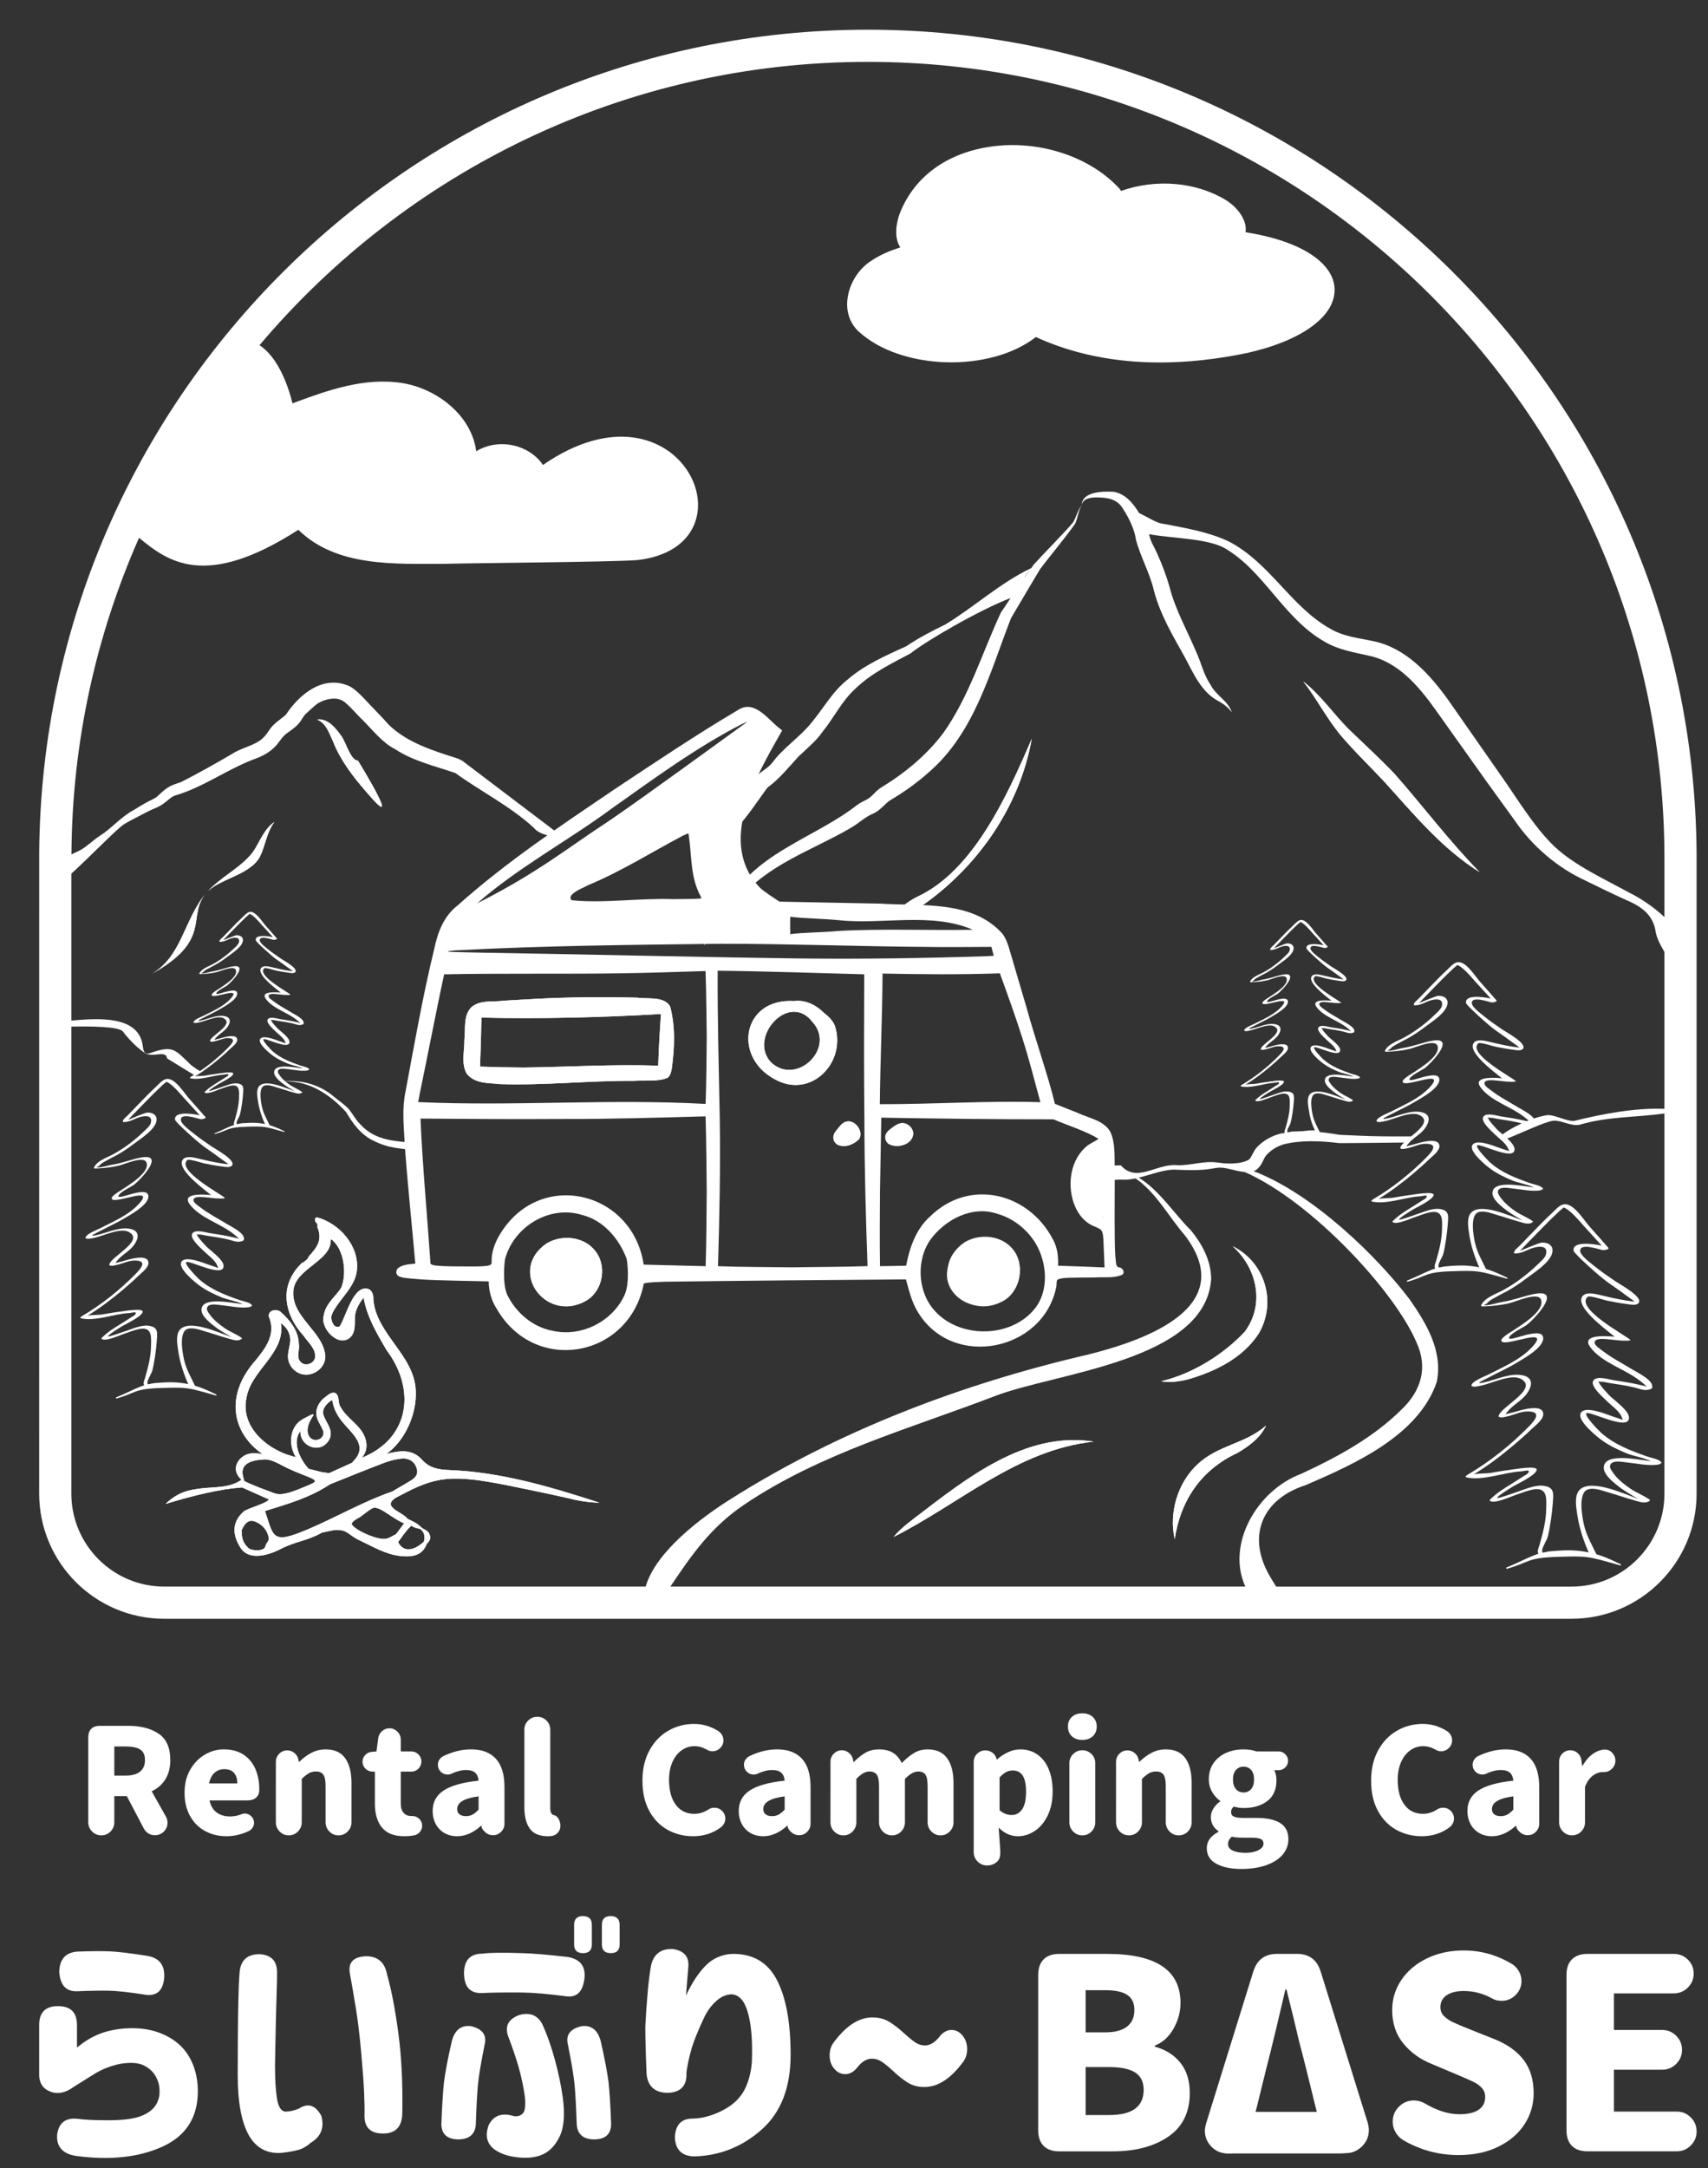 <?xml version="1.0" encoding="utf-8"?>
<!-- Generator: Adobe Illustrator 26.2.1, SVG Export Plug-In . SVG Version: 6.00 Build 0)  -->
<svg version="1.1" id="レイヤー_1" xmlns="http://www.w3.org/2000/svg" xmlns:xlink="http://www.w3.org/1999/xlink" x="0px"
	 y="0px" width="172.586px" height="218.982px" viewBox="0 0 172.586 218.982" style="enable-background:new 0 0 172.586 218.982;"
	 xml:space="preserve">
<rect x="0" y="0" width="172.586" height="218.982" fill="#333333" stroke="none"/>
<style type="text/css">
	.st0{fill:#FFFFFF;}
</style>
<path class="st0" d="M27.154,132.951c0.747,1.76-0.227,3.107-1.32,4.442c-3.15,3.539-2.394,7.321,0.682,9.472
	c-0.63-0.109-1.206-0.115-1.603,0.049c-0.853,0.351-1.666,1.487-0.509,2.554c0.002-0.001,0.004-0.002,0.006-0.004
	c0.001,0.001,0.004,0.01,0.006,0.015c-0.004-0.004-0.007-0.007-0.011-0.011c-1.249,0.859-2.721,0.696-4.113,0.874
	c-1.14,0.146-2.249,0.307-3.563,1.561c2.822-0.858,5.515-1.51,7.729-1.666l2.713,1.212c-0.165,0.387-2.195,0.906-2.547,1.22
	c-1.272,1.136-1.104,2.427-0.311,3.674c0.804,1.264,2.654,0.824,4.013,0.128c1.669-0.855,2.574-0.764,4.214-1.674
	c0,0,1.198-0.247,1.198-0.248c1.358-0.127,1.388,0.463,2.568,1.017c1.346,0.632,2.643,1.434,4.155,1.597
	c1.161,0.125,2.216-0.011,2.671-1.243c0.171-0.144,0.322-0.362,0.333-0.546c0.04-0.413-0.239-0.75-0.525-0.87
	c-0.43-0.181-0.649-0.586-1.027-0.708c0.008-0.006,0.015-0.012,0.022-0.018c-0.251-0.124-0.502-0.249-0.753-0.374
	c-0.004,0.005-0.007,0.01-0.011,0.014c-0.004-0.011-0.004-0.018-0.007-0.03c-0.478-0.703-3.005-1.243-0.762-2.328
	c0.003,0.001,0.006,0.003,0.009,0.004c3.625-1.945,5.189-2.184,11.063-1c2.027,0.408,6.461,1.345,6.379,1.372
	c0,0,1.362,0.326,2.728,0.345c-5.196-1.689-10.088-3.103-15.154-3.298c-1.08-0.042-2.011-0.179-2.785-1.043
	c-1.01-1.128-2.298-0.922-3.592-0.584c1.916-1.38,3.069-4.064,2.963-6.361c-0.118-3.617-4.043-5.76-4.292-9.293
	c0.025-0.34-0.08-0.759-0.403-0.974c-1.636-0.671-2.379,2.929-3.011,3.752c-0.542,0.25-0.873-0.526-0.826-1.027
	c0.125-0.504,0.518-1.017,0.853-1.48c0.687-0.933,1.571-1.868,1.725-3.127c0.289-2.482-1.755-4.789-4.053-5.398
	c-0.295,0.122-0.187,0.467,0.018,0.612c0.021,0.061,0.04,0.115,0.058,0.167c0,0.003,0,0.008-0.001,0.012
	c-0.004,0.045,0.007,0.083,0.013,0.122l0.025-0.027c0.004,0.011,0.013,0.039,0.013,0.039c0.006,0.013,0.008,0.025,0.013,0.038
	c-0.02,0.021-0.041,0.045-0.041,0.045c-0.007-0.031-0.005-0.064-0.01-0.095l-0.043,0.047c0.226,0.505,0.317,1.078,0.124,1.597
	c-0.191,0.523-0.576,0.958-0.956,1.379c-0.036,0.07-0.093,0.175-0.149,0.28c-0.121,0.104-0.245,0.212-0.323,0.267l-0.035,0.029
	l0.016,0.045c0,0,0.016,0.045,0.027,0.077c-0.005,0.009-0.005,0.024-0.007,0.038l-0.011-0.029c0,0-0.014,0.014-0.028,0.028
	c-0.003-0.009-0.006-0.018-0.009-0.026c0.007-0.006,0.013-0.012,0.02-0.018l-0.014-0.113c0.003,0.023-0.006,0.037-0.028,0.067
	c0-0.001-0.002-0.006-0.002-0.006c-0.011,0.01-0.02,0.02-0.031,0.029c-0.005-0.027-0.01-0.053-0.014-0.081
	c-1.073,0.907-1.771,2.301-1.672,3.723c0.075,1.411,0.81,2.744,1.732,3.739c0.459,0.684,1.283,1.333,1.136,2.232
	c-0.144,0.596-1.019,0.879-1.449,0.396c-0.487-0.485-0.06-1.21-0.183-1.815c-0.026-1.354-0.917-2.431-1.883-3.277
	C27.891,132.173,27.106,132.344,27.154,132.951z M24.686,149.598c-0.091-0.471-0.938-2.055,2.022-2.189
	c0.773-0.035,1.608,0.534,2.309,0.866c2.194,1.039,3.491,1.154,2.425,1.616c-1.732,0.75-2.913,1.243-3.752,0.924
	C26.591,150.396,25.712,150.1,24.686,149.598z M32.697,142.962c-0.223-0.628,0.306-1.23,0.876-1.572
	c0.07,0.572,0.288,1.146,0.599,1.631c0.895,1.52,3.33,2.788,1.491,4.612c0,0-0.071,0.076-0.071,0.076s0.015,0.005,0.023,0.007
	c-0.098,0.073-0.223,0.171-0.248,0.184c-1.656,0.825-2.136,0.895-2.136,0.895l-0.641-0.095c0,0.003,0,0.006,0,0.01l-1.402-0.352
	c-0.913-1.012-1.696-2.675-0.833-3.821c-0.069,1.718,2.342,2.445,3.019,0.624C33.599,144.332,32.937,143.662,32.697,142.962z
	 M26.823,156.163c-0.114,0.597-1.452,0.468-1.731,0.193c-0.491-0.484-0.693-0.924-0.672-1.807l-0.045,0.08l0.028-0.101
	c0.006,0.007,0.011,0.014,0.017,0.021l0.001-0.003c0.289-0.626,0.662-1.183,1.458-0.82c0.663,0.303,1.132,0.839,1.276,1.587
	C27.22,155.654,26.887,155.828,26.823,156.163z M41.565,154.091c0.263,0.21,0.554,0.266,0.892,0.334
	c0.467,0.358,0.487,0.788,0.377,1.29c-1.176,1.081-2.163,0.975-2.604,0.038C40.496,155.422,40.945,154.676,41.565,154.091z
	 M40.841,153.86c-0.275,0.366-0.55,0.733-0.825,1.099c0,0-0.027-0.017-0.027-0.017c-0.001,0.012-0.002,0.021-0.003,0.033
	c-0.335,0.161-0.658,0.395-1.009,0.451c-0.833,0.134-2.875-0.756-3.378-1.378c-0.264-0.326,0.579-0.665,0.924-0.924
	c1.155-0.866,1.178-0.978,1.845-0.704C38.858,152.622,40.181,153.655,40.841,153.86z M40.655,147.32
	c0.695-0.046,1.268,0.325,1.463,1.032c0.196,0.711-0.337,1.04-0.855,1.341c-0.548,0.318-1.093,0.641-1.639,0.962
	c-0.001-0.001-0.002-0.001-0.003-0.002c-2.979,1.038-5.705,2.629-8.605,3.854c-3.556,1.502-3.357,0.742-4.24-1.888
	c-0.007,0.002-0.015,0.004-0.022,0.006c0,0,0.018-0.018,0.018-0.018c0.001,0.004,0.003,0.007,0.004,0.011
	c2.416-0.743,4.586-1.374,6.606-2.72c0.002,0.002,0.004,0.004,0.006,0.006c1.799-0.717,3.59-1.455,5.401-2.141
	C39.383,147.539,40.024,147.362,40.655,147.32z M30.821,127.566c0.003,0.009,0.006,0.016,0.009,0.025
	c-0.019,0.019-0.022,0.023-0.03,0.031c-0.009-0.024-0.019-0.05-0.019-0.05C30.788,127.57,30.803,127.565,30.821,127.566z
	 M30.748,127.656c0,0.001,0.001,0.001,0.001,0.002c-0.001,0-0.001,0-0.002,0c-0.004,0-0.003-0.004-0.006-0.004
	C30.745,127.655,30.745,127.655,30.748,127.656z M28.379,133.643c0.439,0.304,0.788,0.747,0.898,1.262
	c0.171,0.568-0.1,1.192-0.165,1.845c-0.103,0.672,0.226,1.396,0.795,1.768c1.171,0.867,2.966-0.074,2.968-1.509
	c-0.149-2.554-3.556-3.973-3.221-6.765c0.305-2.133,3.788-2.9,3.769-4.963c0.007-0.045,0.018-0.089,0.022-0.134
	c1.349,0.98,1.631,3.54,1.014,4.963c-0.608,0.9-1.581,1.598-1.747,2.763c-0.403,1.382,1.709,3.468,2.835,2.035
	c0.462-0.681,0.231-1.506,0.347-2.176c0.117-0.614,0.457-1.165,0.844-1.672c0.333,1.943,1.351,3.655,2.321,5.307
	c2.98,3.956,2.368,8.918-2.493,10.872c-0.019,0.008-0.018,0.008-0.02,0.009c0.317-0.346,0.501-0.81,0.484-1.28
	c-0.059-1.794-1.862-2.471-2.606-3.837c-0.33-0.412-0.042-1.237-0.623-1.461c-0.369-0.041-0.655,0.22-0.913,0.425
	c-0.463,0.315-0.896,0.917-0.929,1.542c-0.04,0.66,0.381,1.177,0.613,1.696c0.539,0.992-0.989,1.615-1.415,0.592
	c-0.249-0.688,0.13-1.431,0.532-1.991c-0.035-0.162-0.217-0.026-0.3-0.008c-0.462,0.236-0.959,0.451-1.337,0.83
	c-0.845,0.924-0.797,2.418-0.158,3.423c-0.045-0.01-0.09-0.024-0.135-0.035c-0.243-0.068-0.485-0.137-0.723-0.215
	c-0.042-0.015-0.084-0.027-0.125-0.042c-0.084-0.029-0.163-0.068-0.246-0.099c-2.282-0.934-4.31-3.005-3.759-5.601
	C25.361,138.371,28.874,136.699,28.379,133.643z"/>
<path class="st0" d="M139.968,79.053c2.928,3.241,5.783,6.695,9.537,9.034c-3.111-3.178-5.643-6.585-8.592-9.925
	c-1.527-1.603-3.159-3.082-4.698-4.579c-1.488-1.505-2.77-3.379-4.52-4.75c1.355,1.737,2.326,3.677,3.77,5.427
	C136.914,75.963,138.494,77.467,139.968,79.053z"/>
<path class="st0" d="M92.743,90.551c-0.811,0.381-1.567,0.976-2.297,1.603c-0.571,0.49,1.013,0.469,2.185-0.31
	c5.936-3.947,10.362-10.161,11.627-17.235C101.641,80.727,98.24,87.967,92.743,90.551z"/>
<path class="st0" d="M34.546,74.422c-0.554-0.787-1.394-1.908-2.493-1.738c0.943,0.398,1.198,1.381,1.608,2.226
	c0.715,1.841,1.997,3.522,3.29,5.004c4.117,4.864-0.776-3.08-0.776-3.08C35.423,76.775,35.033,75.176,34.546,74.422z"/>
<path class="st0" d="M15.206,98.437c6.378-3.49,3.59-5.848,5.625-8.241C18.561,92.887,18.387,96.696,15.206,98.437z"/>
<path class="st0" d="M26.262,86.531c0.576-1.166,0.676-2.46,1.459-3.498c-1.078,0.72-1.487,2.07-2.193,3.068
	c-1.304,1.648-3.159,2.389-4.697,4.094C22.069,88.761,25.241,88.427,26.262,86.531z"/>
<path class="st0" d="M127.204,134.673c1.841-3.203,0.589-7.202-2.649-8.799c2.519,2.263,3.249,5.932,1.22,8.638
	c-2.157,2.304-5.272,4.251-8.44,5.001c0.864,0.164,1.767,0.023,2.624-0.168C122.729,138.549,125.545,137.223,127.204,134.673z"/>
<path class="st0" d="M127.928,143.986c-2.074,1.848-4.815,1.95-6.909,3.901c-2.046,1.9-2.915,4.912-2.32,7.59
	c0.58-3.935,2.688-7.035,6.331-8.719C126.153,146.095,127.366,145.233,127.928,143.986z"/>
<path class="st0" d="M125.638,23.614c0.325-1.257-0.804-2.573-1.827-3.221c-3.112-1.917-7.158-2.14-10.589-0.888
	c-0.079-0.117-0.167-0.227-0.254-0.338c-5.695-6.179-18.588-6.066-21.895,2.505c-0.378,1.099-0.572,2.514,0.208,3.415
	c-1.061,0.331-2.116,0.726-3.066,1.361c-2.226,1.339-3.451,4.921-1.325,6.899c4.209,3.867,13.194,4.12,17.753,0.482
	c6.654,3.072,14.205,3.11,21.248,1.662C137.644,32.895,137.624,25.382,125.638,23.614z M125.575,34.014
	c-6.797,1.118-14.316,1.09-20.668-1.808c0,0-0.548-0.283-0.548-0.283c-3.5,3.993-12.864,4.104-16.856,0.803
	c-1.868-1.614-0.879-4.632,1.02-5.832c1.099-0.779,2.436-1.244,3.762-1.566c-0.524-0.401-1.032-1.06-0.833-1.711
	c0.186-1.729,1.028-3.332,2.288-4.52c5.122-4.613,13.737-3.507,18.443,1.178c-0.035-0.108,0.061-0.427,0.219-0.461
	c0,0,0.576,1.117,0.576,1.117c2.974-1.863,12.25-1.948,12.527,2.778C135.968,26.48,136.65,31.765,125.575,34.014z"/>
<g>
	<path class="st0" d="M27.154,132.951c0.747,1.76-0.227,3.107-1.32,4.442c-3.15,3.539-2.394,7.321,0.682,9.472
		c-0.63-0.109-1.206-0.115-1.603,0.049c-0.853,0.351-1.666,1.487-0.509,2.554c0.002-0.001,0.004-0.002,0.006-0.004
		c0.001,0.001,0.004,0.01,0.006,0.015c-0.004-0.004-0.007-0.007-0.011-0.011c-1.249,0.859-2.721,0.696-4.113,0.874
		c-1.14,0.146-2.249,0.307-3.563,1.561c2.822-0.858,5.515-1.51,7.729-1.666l2.713,1.212c-0.165,0.387-2.195,0.906-2.547,1.22
		c-1.272,1.136-1.104,2.427-0.311,3.674c0.804,1.264,2.654,0.824,4.013,0.128c1.669-0.855,2.574-0.764,4.214-1.674
		c0,0,1.198-0.247,1.198-0.248c1.358-0.127,1.388,0.463,2.568,1.017c1.346,0.632,2.643,1.434,4.155,1.597
		c1.161,0.125,2.216-0.011,2.671-1.243c0.171-0.144,0.322-0.362,0.333-0.546c0.04-0.413-0.239-0.75-0.525-0.87
		c-0.43-0.181-0.649-0.586-1.027-0.708c0.008-0.006,0.015-0.012,0.022-0.018c-0.251-0.124-0.502-0.249-0.753-0.374
		c-0.004,0.005-0.007,0.01-0.011,0.014c-0.004-0.011-0.004-0.018-0.007-0.03c-0.478-0.703-3.005-1.243-0.762-2.328
		c0.003,0.001,0.006,0.003,0.009,0.004c3.625-1.945,5.189-2.184,11.063-1c2.027,0.408,6.461,1.345,6.379,1.372
		c0,0,1.362,0.326,2.728,0.345c-5.196-1.689-10.088-3.103-15.154-3.298c-1.08-0.042-2.011-0.179-2.785-1.043
		c-1.01-1.128-2.298-0.922-3.592-0.584c1.916-1.38,3.069-4.064,2.963-6.361c-0.118-3.617-4.043-5.76-4.292-9.293
		c0.025-0.34-0.08-0.759-0.404-0.974c-1.636-0.671-2.379,2.929-3.011,3.752c-0.542,0.25-0.873-0.526-0.826-1.027
		c0.125-0.504,0.518-1.017,0.853-1.48c0.687-0.933,1.571-1.868,1.725-3.127c0.289-2.482-1.755-4.789-4.053-5.398
		c-0.295,0.122-0.187,0.467,0.018,0.612c0.021,0.061,0.04,0.115,0.058,0.167c0,0.003,0,0.008-0.001,0.011
		c-0.004,0.045,0.007,0.083,0.013,0.122l0.025-0.027c0.004,0.011,0.013,0.039,0.013,0.039c0.006,0.013,0.008,0.025,0.013,0.038
		c-0.02,0.021-0.041,0.045-0.041,0.045c-0.007-0.031-0.005-0.064-0.01-0.095l-0.043,0.047c0.226,0.505,0.317,1.078,0.124,1.597
		c-0.191,0.523-0.576,0.958-0.956,1.379c-0.036,0.07-0.093,0.175-0.149,0.28c-0.121,0.104-0.245,0.212-0.323,0.267l-0.035,0.029
		l0.016,0.045c0,0,0.016,0.045,0.027,0.077c-0.005,0.009-0.005,0.024-0.007,0.038l-0.011-0.029c0,0-0.014,0.014-0.028,0.028
		c-0.003-0.009-0.006-0.018-0.009-0.026c0.007-0.006,0.013-0.012,0.02-0.018l-0.014-0.113c0.003,0.023-0.006,0.037-0.028,0.067
		c0-0.001-0.002-0.006-0.002-0.006c-0.011,0.01-0.02,0.02-0.031,0.029c-0.005-0.027-0.01-0.053-0.014-0.081
		c-1.073,0.907-1.771,2.301-1.672,3.723c0.075,1.411,0.81,2.744,1.732,3.739c0.459,0.684,1.283,1.333,1.136,2.232
		c-0.144,0.596-1.019,0.879-1.449,0.396c-0.487-0.485-0.06-1.21-0.183-1.815c-0.026-1.354-0.917-2.431-1.883-3.277
		C27.891,132.173,27.106,132.344,27.154,132.951z M24.686,149.597c-0.091-0.471-0.938-2.055,2.022-2.189
		c0.773-0.035,1.608,0.534,2.309,0.866c2.194,1.039,3.491,1.154,2.425,1.616c-1.732,0.75-2.913,1.243-3.752,0.924
		C26.591,150.396,25.712,150.1,24.686,149.597z M33.232,148.794l-0.641-0.095c0,0.003,0,0.006,0,0.01l-1.402-0.352
		c-0.913-1.012-1.696-2.675-0.833-3.821c-0.069,1.718,2.342,2.445,3.019,0.624c0.225-0.828-0.436-1.498-0.677-2.198
		c-0.223-0.628,0.306-1.23,0.876-1.572c0.07,0.572,0.288,1.146,0.599,1.631c0.895,1.52,3.33,2.788,1.491,4.612
		c0,0-0.071,0.076-0.071,0.076s0.015,0.005,0.023,0.007 M26.823,156.163c-0.114,0.597-1.452,0.468-1.731,0.193
		c-0.491-0.484-0.693-0.924-0.672-1.807l-0.045,0.08l0.028-0.101c0.006,0.007,0.011,0.014,0.017,0.021l0.001-0.003
		c0.289-0.626,0.662-1.183,1.458-0.82c0.663,0.303,1.132,0.839,1.276,1.587C27.22,155.654,26.887,155.827,26.823,156.163z
		 M41.565,154.091c0.263,0.21,0.554,0.266,0.892,0.334c0.467,0.358,0.487,0.788,0.377,1.29c-1.176,1.081-2.163,0.975-2.604,0.038
		C40.496,155.422,40.945,154.676,41.565,154.091z M40.841,153.859c-0.275,0.366-0.55,0.733-0.825,1.099c0,0-0.027-0.017-0.027-0.017
		c-0.001,0.012-0.002,0.021-0.003,0.033c-0.335,0.161-0.658,0.395-1.009,0.451c-0.833,0.134-2.875-0.756-3.378-1.378
		c-0.264-0.326,0.579-0.665,0.924-0.924c1.155-0.866,1.178-0.978,1.845-0.704C38.858,152.622,40.181,153.655,40.841,153.859z
		 M40.655,147.32c0.695-0.046,1.268,0.325,1.463,1.032c0.196,0.711-0.337,1.04-0.855,1.341c-0.548,0.318-1.093,0.641-1.639,0.962
		c-0.001-0.001-0.002-0.001-0.003-0.002c-2.979,1.038-5.705,2.629-8.605,3.854c-3.556,1.502-3.357,0.742-4.24-1.888
		c-0.007,0.002-0.015,0.004-0.022,0.006c0,0,0.018-0.018,0.018-0.018c0.001,0.004,0.003,0.007,0.004,0.011
		c2.416-0.743,4.586-1.374,6.606-2.72c0.002,0.002,0.004,0.004,0.006,0.006c1.799-0.717,3.59-1.455,5.401-2.141
		C39.383,147.539,40.024,147.362,40.655,147.32z M30.821,127.566c0.003,0.009,0.006,0.016,0.009,0.025
		c-0.019,0.019-0.022,0.023-0.03,0.031c-0.009-0.024-0.019-0.05-0.019-0.05C30.788,127.57,30.803,127.565,30.821,127.566z
		 M30.748,127.655c0,0.001,0.001,0.001,0.001,0.002c-0.001,0-0.001,0-0.002,0c-0.004,0-0.003-0.004-0.006-0.004
		C30.745,127.655,30.745,127.655,30.748,127.655z M28.379,133.643c0.439,0.304,0.788,0.747,0.898,1.262
		c0.171,0.568-0.1,1.192-0.165,1.845c-0.103,0.672,0.226,1.396,0.795,1.768c1.171,0.867,2.966-0.074,2.968-1.509
		c-0.149-2.554-3.556-3.973-3.221-6.765c0.305-2.133,3.788-2.9,3.769-4.963c0.007-0.045,0.018-0.089,0.022-0.134
		c1.349,0.98,1.631,3.54,1.014,4.963c-0.608,0.9-1.581,1.598-1.747,2.763c-0.403,1.382,1.709,3.468,2.835,2.035
		c0.462-0.681,0.231-1.506,0.347-2.176c0.117-0.614,0.457-1.165,0.844-1.672c0.333,1.943,1.351,3.655,2.321,5.307
		c2.98,3.956,2.368,8.918-2.493,10.872c-0.019,0.008-0.018,0.008-0.02,0.009c0.317-0.346,0.501-0.81,0.484-1.28
		c-0.059-1.794-1.862-2.471-2.606-3.837c-0.33-0.412-0.042-1.237-0.623-1.461c-0.369-0.041-0.655,0.22-0.913,0.425
		c-0.463,0.315-0.896,0.917-0.929,1.542c-0.04,0.66,0.381,1.177,0.613,1.696c0.539,0.992-0.989,1.615-1.415,0.592
		c-0.249-0.688,0.13-1.431,0.532-1.991c-0.035-0.162-0.217-0.026-0.3-0.008c-0.462,0.236-0.959,0.451-1.337,0.83
		c-0.845,0.924-0.797,2.417-0.158,3.423c-0.045-0.01-0.09-0.024-0.135-0.035c-0.243-0.068-0.485-0.137-0.723-0.215
		c-0.042-0.015-0.084-0.027-0.125-0.042c-0.084-0.029-0.163-0.068-0.246-0.099c-2.282-0.934-4.31-3.005-3.759-5.601
		C25.361,138.37,28.874,136.699,28.379,133.643z"/>
	<path class="st0" d="M41.173,153.399c0.003,0.002,0.007,0.003,0.01,0.005c0.006-0.008,0.013-0.017,0.019-0.025L41.173,153.399z"/>
	<path class="st0" d="M41.945,153.77c-0.003,0.002-0.006,0.005-0.01,0.008c0.011,0.006,0.023,0.011,0.034,0.017
		C41.969,153.795,41.945,153.77,41.945,153.77z"/>
	<path class="st0" d="M171.431,86.081C171.076,40.21,133.649,3,87.696,3S4.317,40.21,3.962,86.081l-0.003,64.785
		c0,6.969,5.67,12.638,12.639,12.638h142.196c6.969,0,12.639-5.669,12.639-12.638V86.081H171.431z M67.741,160.254
		c2.133-3.187,4.068-5.98,7.417-8.249c7.709-5.222,16.825-7.714,25.405-11.007c6.179-2.372,21.265-3.52,21.82-11.81
		c-0.01-1.907-0.944-3.567-2.041-4.91c-1.628-1.598-3.202-4.08-5.279-5.329c1.355-0.326,2.718-0.913,3.933-0.796
		c1.16,0.037,2.29,0.083,3.443-0.11c0.237-0.04,0.473-0.086,0.712-0.105c0.688-0.054,1.734,0.365,2.634,0.445
		c6.748,2.978,15.144,12.022,17.359,17.233c1.147,2.521,0.462,4.838-1.485,6.714c-2.872,2.862-6.525,4.841-10.213,6.547
		c-4.479,1.691-7.553,7.151-5.607,11.377H67.741z M42.484,116.262c-0.186-0.031-0.366-0.057-0.542-0.08
		c-1.479-0.193-2.622-0.168-4.241-0.981c-1.255-0.603-2.114-1.813-2.727-2.875c-1.743-1.906-4.053-3.381-6.754-3.06
		c1.994-0.289,3.996,0.199,5.544,1.519c0.493,0.425,1.049,0.758,1.518,1.283c0.427,0.541,0.681,1.078,1.172,1.539
		c1.486,1.625,3.534,1.659,5.535,1.831 M71.177,95.491c0.867-1.655,2.284-3.132,3.48-4.584c2.783-3.546,7.452-5.036,11.22-7.233
		c0.871-0.48,1.462-1.131,2.413-1.526c0.62-0.279,1.123-0.934,1.587-1.274c1.417-0.838,2.787-1.801,4.013-2.905
		c4.592-3.974,6.158-10.135,8.273-15.539c0.941-1.578,2.011-3.425,2.93-4.935c0.793-1.084,2.862-3.561,3.566-4.635
		c0.26-0.622,0.308-1.281,0.653-1.837c-0.413,0.51-0.558,1.189-0.871,1.728c-0.735,0.897-3.168,3.357-3.973,4.258
		c-0.09,0.127-0.171,0.243-0.258,0.367c-3.124,1.478-5.757,3.923-8.706,5.71c-1.263,0.604-2.777,1.4-3.922,2.183
		c-2.05,0.937-4.203,1.865-5.955,3.386c-1.513,1.189-2.454,2.944-3.678,4.397c-1.119,1.389-2.847,2.522-3.903,3.971
		c-0.496,0.626-1.104,0.821-1.699,1.489c-0.587,0.691-0.904,1.378-1.31,1.804c-1.054,1.142-1.59,2.374-2.877,3.197 M73.069,84.819
		c0.413-0.281,0.805-0.62,1.179-0.996c1.287-1.293,2.358-3.019,3.304-4.271c1.274-0.947,2.092-2.008,3.117-3.123
		c0.748-0.726,1.806-1.572,2.428-2.496c1.158-1.411,1.966-3.141,3.336-4.372c1.6-1.552,3.598-2.512,5.572-3.563
		c1.531-1.228,6.896-4.364,10.11-5.593c-0.326,0.484-0.654,0.975-0.994,1.495c-1.897,4.087-3.203,8.466-5.799,12.127
		c-1.693,2.259-3.937,4.098-6.351,5.554c-0.591,0.411-0.855,0.895-1.407,1.187c-0.223,0.117-0.603,0.283-0.922,0.513
		c-4.023,3.166-9.624,4.628-12.604,9.124c-0.782,1.057-1.491,2.153-2.179,3.257 M46.737,76.858c-0.172-0.107-0.439-0.241-0.6-0.279
		c-2.433-0.778-5.065-1.593-6.903-3.426c-0.41-0.471-1.078-1.177-1.511-1.616c-0.631-0.617-1.764-2.04-2.634-2.32
		c-2.574-1.002-4.911,1.007-6.197,2.965c-0.518,0.47-1.289,0.908-1.705,1.591c-0.19,0.289-0.366,0.527-0.571,0.726
		c-0.797,0.815-2.234,1.006-3.225,1.686c-1.627,0.948-3.429,1.967-5.096,2.807c-0.315,0.114-0.682,0.215-1.072,0.404
		c-0.832,0.425-1.22,1.087-1.732,1.303c-0.68,0.324-1.32,0.704-1.933,1.093c-1.306,0.681-2.252,1.857-3.473,2.634
		c-0.622,0.401-1.148,0.926-1.738,1.301C8.019,85.954,7.598,86.096,7.22,86.3c0.061-11.369,2.5-22.18,6.83-31.979
		c2.897,2.385,6.673,5.257,16.098-0.808c3.868,3.791,9.794,3.433,14.767,3.436c2.901-0.083,16.86-0.174,19.481-0.378
		c12.352-1.389,4.461-19.281-9.531-9.608c-0.764-1.144-2.076-1.865-3.419-2.05c-1.131-0.164-2.348,0.058-3.326,0.668
		c-0.462-3.626-3.969-6.324-7.458-6.888c-3.851-0.609-7.574,0.732-11.103,2.044c-0.538-2.133-1.58-4.717-3.336-5.872
		C40.998,17.38,63.067,6.249,87.696,6.249c44.381,0,80.488,36.107,80.488,80.488v5.897c-1.09-1.052-2.599-2.005-3.449-2.414
		c-2.681-1.477-5.561-2.751-7.702-4.752c-2.095-2.039-3.664-4.736-5.443-7.243l-5.288-7.576c-1.848-2.555-4.25-5.214-7.525-5.889
		c-1.515-0.325-2.903-0.444-4.239-1.187c-4.055-2.193-6.162-6.712-10.408-8.901c-2.12-0.987-4.479-1.361-6.764-1.799
		c-0.42-0.032-1.387-0.624-2.27-1.06c-0.606-0.98-1.337-1.914-2.562-2.14c-1.036-0.059-3.207-0.049-3.222,1.35
		c0.102-0.648,0.82-0.759,1.363-0.781c1.11-0.002,2.203,0.093,2.818,1.181c0.596,0.939,1.115,1.951,1.291,3.091
		c0.465,1.762,1.413,3.383,1.815,5.149c0.663,2.51,1.976,4.65,3.133,6.74c0.858,1.611,1.677,3.531,3.39,4.412
		c0.521,0.284,0.989,0.644,1.353,1.146c-0.37-1.191-1.659-1.735-2.178-2.841c-0.697-1.027-0.908-2.153-1.425-3.273
		c-0.965-2.269-2.15-4.368-2.701-6.591c-0.416-1.444-1.074-3.101-1.751-4.377c-0.14-0.267-0.228-0.591-0.318-0.922
		c2.295,0.419,5.878,0.417,7.646,1.408c3.978,2.296,5.976,7.138,10.112,9.455c1.358,0.821,3.084,1.094,4.562,1.431
		c2.783,0.624,4.828,2.912,6.568,5.353l5.343,7.506c0,0,2.71,3.744,2.71,3.744c1.756,2.582,4.316,4.789,7.158,6.088
		c1.39,0.679,2.778,1.364,4.176,1.99c1.398,0.591,2.591,1.408,2.888,2.996c0.106,0.814,0.52,1.522,0.919,2.231v15.838
		c-2.937-0.117-6.241,0.506-9.052,1.202c-0.685,0.151-2.062-0.65-2.808-0.562c-1.496,0.224-3.64,1.215-4.789,2.169l0.773,0.189
		c1.613-0.63,3.789-1.704,4.658-1.797c0.832-0.059,1.822,0.609,2.687,0.395c2.821-0.834,5.665-0.718,8.531-1.128v38.401
		c0,5.177-4.213,9.389-9.39,9.389h-29.842c-0.213-0.327-0.407-0.661-0.591-0.967c-2.425-4.05-0.893-7.859,3.573-9.282
		c4.866-2.105,11.416-4.992,13.247-10.432c0.633-3.144-1.065-5.903-2.726-8.308c-3.208-4.257-9.724-10.66-15.781-12.977
		c0.169-0.063,0.326-0.151,0.454-0.293c0.486-0.508,0.494-0.888,0.805-1.288c0.446-0.514,1.074-0.91,1.74-1.116
		c1.75-0.449,3.731-0.364,5.652-0.132l1.968-0.012c1.405-0.018,3.206-0.023,4.986-0.051l0.316-0.617
		c-1.807,0.007-3.604,0.009-5.288-0.073c0,0-1.941-0.085-1.94-0.085c-1.9-0.325-3.933-0.536-5.998-0.116
		c-0.903,0.232-1.723,0.698-2.38,1.389c-0.161,0.187-0.259,0.364-0.346,0.522c-0.163,0.312-0.304,0.587-0.399,0.666
		c-0.276,0.229-1.128,0.522-2.527,0.418c-0.151-0.02-0.3-0.036-0.449-0.049c-0.083-0.01-0.159-0.016-0.245-0.029
		c-1.356-0.207-2.698,0.318-4.082,0.267c-2.023-0.21-4.092,1.845-5.691,0.009c-0.658,0.026-1.314,0.062-1.599-0.101
		c-0.202-0.089-0.61-0.357-1.094-0.419l0.483,1.751c0.925,0.385,1.631,0.212,2.258,0.217c0.473,0.035,0.956-0.02,1.442-0.12
		c2.035,1.36,3.455,4.001,4.98,5.739c5.534,7.275-4.03,10.61-9.744,12.044c-12.76,2.959-25.247,7.681-36.333,14.723
		c-2.656,1.687-7.359,5.122-8.401,8.721H16.598c-5.177,0-9.389-4.212-9.389-9.389v-47.172c1.81-0.04,4.825-0.026,5.213,0.497
		c0.545,0.734,1.448,1.668,2.217,2.169c0.672,0.438,1.672-0.105,2.106,0.232c0.111,0.086,0.088,0.286,0.208,0.359
		c1.176,0.719,2.085,1.279,2.786,1.706l0.494-0.459c-0.322-0.172-0.616-0.386-0.896-0.594c-1.675-1.574-1.782-2.08-4.156-1.236
		c-0.123,0.044-0.258,0.082-0.384,0.046c-0.288-0.084-0.331-0.463-0.368-0.761c-0.383-3.049-4.33-2.835-7.219-2.569V88.242
		c1.655-1.502,4.068-3.972,4.936-4.689c0.435-0.402,1.321-0.808,1.811-1.076c0.637-0.339,1.263-0.669,1.909-0.928
		c0.84-0.363,1.294-1.02,1.803-1.192c2.783-0.806,5.135-2.549,7.824-3.606c0.675-0.233,1.508-0.581,2.138-1.18
		c0.594-0.514,0.762-1.099,1.404-1.541c0.261-0.198,0.59-0.408,0.913-0.704c0.528-0.481,0.61-0.913,0.98-1.25
		c0.326-0.278,0.888-0.836,1.158-1.014c0.627-0.395,1.632-0.671,2.332-0.38c0.582,0.176,1.741,1.615,2.184,2.003
		c1.066,1.057,2.037,2.341,3.36,3.006c1.788,1.182,4.084,1.709,6.05,2.39c2.466,1.789,5.593,3.377,7.904,5.509
		c0.738,0.896,2.18,0.864,3.186,1.125 M103.514,58.367c0.094-0.27,0.272-0.544,0.56-0.798
		C103.885,57.836,103.695,58.107,103.514,58.367z"/>
	<path class="st0" d="M139.968,79.053c2.928,3.241,5.783,6.695,9.537,9.034c-3.111-3.178-5.643-6.585-8.592-9.925
		c-1.527-1.603-3.159-3.082-4.698-4.579c-1.488-1.505-2.77-3.379-4.52-4.75c1.355,1.737,2.326,3.677,3.77,5.427
		C136.914,75.963,138.494,77.467,139.968,79.053z"/>
	<path class="st0" d="M92.743,90.551c-0.631,0.297-1.229,0.723-1.808,1.193c-0.745,0.606,0.053,1.139,1.019,0.536
		c6.275-3.916,10.991-10.331,12.304-17.671C101.641,80.727,98.24,87.967,92.743,90.551z"/>
	<path class="st0" d="M34.546,74.422c-0.554-0.787-1.394-1.908-2.493-1.738c0.943,0.398,1.198,1.381,1.608,2.226
		c0.715,1.841,1.997,3.522,3.29,5.004c4.117,4.864-0.776-3.08-0.776-3.08C35.423,76.775,35.033,75.176,34.546,74.422z"/>
	<path class="st0" d="M15.206,98.436c6.378-3.49,3.59-5.848,5.625-8.241C18.561,92.887,18.387,96.696,15.206,98.436z"/>
	<path class="st0" d="M26.262,86.531c0.576-1.166,0.676-2.46,1.459-3.498c-1.078,0.72-1.487,2.07-2.193,3.068
		c-1.304,1.648-3.159,2.389-4.697,4.094C22.069,88.761,25.241,88.427,26.262,86.531z"/>
	<path class="st0" d="M92.441,153.307c-0.758,0.573-1.533,1.187-2.143,1.929c6.693-3.369,12.509-8.803,20.217-9.627
		C103.557,144.526,97.618,149.36,92.441,153.307z"/>
	<path class="st0" d="M127.204,134.673c1.841-3.203,0.589-7.202-2.649-8.799c2.519,2.263,3.249,5.932,1.22,8.638
		c-2.157,2.304-5.272,4.251-8.44,5.001c0.864,0.164,1.767,0.023,2.624-0.168C122.729,138.549,125.545,137.223,127.204,134.673z"/>
	<path class="st0" d="M127.928,143.986c-2.074,1.848-4.815,1.95-6.909,3.901c-2.046,1.9-2.915,4.912-2.32,7.59
		c0.58-3.935,2.688-7.035,6.331-8.719C126.153,146.095,127.366,145.233,127.928,143.986z"/>
	<path class="st0" d="M125.861,23.458c0.184-1.246-0.853-2.528-1.952-3.225c-2.999-1.849-7.055-2.209-10.617-0.952
		c-0.056-0.076-0.118-0.154-0.187-0.241c-3.153-3.42-8.65-5.073-13.678-4.117c-4.142,0.789-7.171,3.162-8.531,6.687
		c-0.284,0.827-0.629,2.317,0.076,3.379c-0.905,0.291-1.924,0.678-2.854,1.298c-1.346,0.81-2.326,2.371-2.494,3.979
		c-0.132,1.269,0.272,2.411,1.139,3.218c4.259,3.914,13.25,4.183,17.905,0.561c3.748,1.71,7.938,2.567,12.524,2.567
		c2.772,0,5.688-0.313,8.739-0.94c5.601-1.237,9.02-3.728,8.922-6.501C134.757,26.483,131.317,24.304,125.861,23.458z"/>
</g>
<path class="st0" d="M57.132,126.438c-1.147-0.146-2.215,0.981-2.016,2.095c0.156,0.899,0.961,2.215,2.058,2.254
	C59.476,130.581,59.64,126.539,57.132,126.438z"/>
<path class="st0" d="M111.474,122.793c-0.031,0.094-0.058,0.188-0.091,0.281C111.415,123.041,111.446,122.95,111.474,122.793z"/>
<path class="st0" d="M110.29,121.711c0.183,0.538,0.448,1.256,1.07,1.349c0.249-1.121-0.231-2.514-0.171-3.695
	c0,0-0.013-1.863-0.013-1.863c-0.01-0.295-0.022-0.58-0.047-0.854c-0.069,0.03-0.138,0.073-0.212,0.12
	C109.309,117.965,109.721,120.083,110.29,121.711z"/>
<path class="st0" d="M64.385,100.771c-3.378-0.086-6.746-0.062-10.12,0.112c0,0-3.37,0.192-3.37,0.192
	c-1.08,0.163-2.392-0.118-3.272,0.669c-0.831,0.852-0.573,2.172-0.698,3.252c0.031,1.068-0.369,2.446,0.244,3.462
	c0.852,1.04,2.201,0.904,3.36,1.042c4.506,0.146,8.987-0.359,13.493-0.327c1.048-0.089,2.481,0.121,3.46-0.325
	c0.338-0.333,0.322-0.632,0.4-0.917c0.278-2.093,0.378-4.167-0.163-6.264C67.149,100.601,65.404,100.919,64.385,100.771z
	 M66.512,107.636c-4.537-0.154-9.069,0.131-13.605,0.191c-1.467-0.009-2.934-0.041-4.401-0.096c0.066-1.649,0.112-3.298,0.141-4.947
	c5.969,0.141,12.164-0.02,18.14-0.363C66.675,104.015,66.552,106.01,66.512,107.636z"/>
<path class="st0" d="M90.9,113.483c-0.324,0.089-0.56,0.288-0.77,0.436c-0.193,0.164-0.47,0.314-0.615,0.651
	c-0.153,0.33-0.015,0.764,0.273,0.964c0.754,0.449,2.146,0.174,2.438-0.744C92.485,114.013,91.627,113.236,90.9,113.483z"/>
<path class="st0" d="M85.407,113.32c-0.354,0.14-0.514,0.415-0.693,0.605c-0.151,0.213-0.395,0.413-0.482,0.771
	c-0.101,0.354,0.092,0.753,0.401,0.926c0.764,0.334,1.612-0.009,2.171-0.561C87.325,114.255,86.329,112.964,85.407,113.32z"/>
<path class="st0" d="M84.362,103.617c-0.256-0.635-0.732-0.999-1.139-1.344c-0.782-0.777-1.87-1.314-2.99-1.159
	c-5.193-0.324-6.237,5.623-1.936,7.901C81.904,111.038,85.566,107.35,84.362,103.617z M77.944,107.339
	c-2.438-2.488,1.757-7.227,4.135-4.135C84.506,105.806,80.549,109.694,77.944,107.339z"/>
<path class="st0" d="M50.529,109.5c4.506,0.146,8.987-0.359,13.493-0.327c1.048-0.089,2.481,0.121,3.46-0.325
	c0.338-0.333,0.322-0.632,0.4-0.917c0.278-2.093,0.378-4.167-0.163-6.264c-0.571-1.067-2.316-0.749-3.334-0.897
	c-3.378-0.086-6.746-0.062-10.12,0.112c0,0-3.37,0.192-3.37,0.192c-1.08,0.163-2.392-0.118-3.272,0.669
	c-0.831,0.852-0.573,2.172-0.698,3.252c0.031,1.068-0.369,2.446,0.244,3.462C48.021,109.498,49.37,109.362,50.529,109.5z
	 M48.648,102.785c5.969,0.141,12.164-0.02,18.14-0.363c-0.113,1.593-0.235,3.588-0.275,5.215c-4.537-0.154-9.069,0.131-13.605,0.191
	c-1.467-0.009-2.934-0.041-4.401-0.096C48.573,106.082,48.619,104.434,48.648,102.785z"/>
<path class="st0" d="M90.9,113.483c-0.324,0.089-0.56,0.288-0.77,0.436c-0.193,0.164-0.47,0.314-0.615,0.651
	c-0.153,0.33-0.015,0.764,0.273,0.964c0.754,0.449,2.146,0.174,2.438-0.744C92.485,114.013,91.627,113.236,90.9,113.483z"/>
<path class="st0" d="M84.633,115.622c0.764,0.334,1.612-0.009,2.171-0.561c0.521-0.807-0.475-2.097-1.397-1.741
	c-0.354,0.14-0.514,0.415-0.693,0.605c-0.151,0.213-0.395,0.413-0.482,0.771C84.131,115.051,84.324,115.45,84.633,115.622z"/>
<path class="st0" d="M78.297,109.014c3.607,2.024,7.27-1.664,6.066-5.397c-0.256-0.635-0.732-0.999-1.139-1.344
	c-0.782-0.777-1.87-1.314-2.99-1.159C75.04,100.789,73.995,106.736,78.297,109.014z M82.079,103.203
	c2.427,2.602-1.531,6.491-4.135,4.135C75.506,104.851,79.701,100.112,82.079,103.203z"/>
<path class="st0" d="M59.047,131.475c1.757-0.854,2.353-3.358,1.21-4.98c-1.116-1.605-3.418-1.842-4.99-0.925
	C51.263,128.268,55.03,133.546,59.047,131.475z M57.132,126.438c2.508,0.1,2.344,4.143,0.042,4.35
	c-1.097-0.04-1.902-1.355-2.058-2.254C54.917,127.419,55.984,126.292,57.132,126.438z"/>
<path class="st0" d="M55.266,125.57c-4.003,2.698-0.236,7.976,3.78,5.906c1.757-0.854,2.353-3.358,1.21-4.98
	C59.141,124.89,56.839,124.653,55.266,125.57z"/>
<path class="st0" d="M97.453,125.57c-4.003,2.698-0.236,7.976,3.78,5.906c1.757-0.854,2.353-3.358,1.21-4.98
	C101.328,124.89,99.025,124.653,97.453,125.57z"/>
<path class="st0" d="M167.861,147.682c-0.273-0.325-1.074-0.445-1.475-0.587c-0.821-0.292-1.643-0.588-2.429-0.967
	c-0.794-0.384-1.552-0.849-2.206-1.443c-0.263-0.239-1.67-1.694-1.462-1.933c0.274-0.315,4.431,1.926,4.312,0.389
	c-0.058-0.757-1.632-1.792-2.078-2.297c-0.299-0.339-0.716-0.755-0.933-1.155c-0.179-0.331-0.25-0.109,0.149-0.131
	c0.276-0.015,0.606,0.091,0.878,0.132c0.86,0.129,1.722,0.256,2.569,0.459c0.4,0.096,0.862,0.305,1.285,0.237
	c0.46-0.074,0.591-0.183,0.428-0.589c-0.236-0.588-1.511-1.198-1.994-1.496c-0.975-0.6-2.004-1.119-2.915-1.818
	c-0.219-0.168-0.82-0.549-0.855-0.836c-0.055-0.461,0.738-0.423,1.087-0.397c0.489,0.036,0.978,0.098,1.467,0.147
	c0.071,0.007,1.206,0.068,1.047-0.07c-0.589-0.512-5.596-3.189-4.307-4.345c0.181-0.162,1.678,0.331,1.937,0.384
	c0.65,0.133,1.305,0.259,1.964,0.341c0.29,0.036,0.902,0.179,1.175-0.029c0.765-0.583-1.932-2.016-2.316-2.285
	c-0.724-0.506-1.46-0.999-2.143-1.562c-0.313-0.258-1.382-1.017-1.375-1.506c0.011-0.8,1.81-0.156,2.292-0.052
	c0.09,0.02,0.701-0.074,0.549-0.246c-0.638-0.722-1.27-1.45-1.914-2.166c-0.548-0.61-1.668-2.488-2.662-2.204
	c-0.432,0.123-0.827,0.605-1.147,0.9c-0.628,0.578-1.224,1.19-1.818,1.803c-0.477,0.493-0.953,0.986-1.43,1.479
	c-0.184,0.191-0.544,0.42-0.558,0.704c-0.003,0.064,0.153,0.064,0.183,0.062c0.524-0.029,0.914-0.22,1.372-0.427
	c0.572-0.258,1.96-0.579,1.677,0.517c-0.099,0.384-0.599,0.787-0.867,1.046c-1.029,0.992-2.234,1.899-3.489,2.582
	c-0.688,0.374-1.877,0.753-2.203,1.536c-0.039,0.093,0.137,0.098,0.181,0.097c0.913-0.028,1.835-0.122,2.723-0.337
	c0.655-0.158,2.878-1.177,3.16-0.334c0.387,1.157-2.087,2.592-2.809,3.093c-0.157,0.109-1.305,0.747-1.209,1.055
	c0.235,0.752,5.21-1.623,3.098,0.642c-1.199,1.286-2.924,1.995-4.456,2.785c-0.245,0.126-1.624,0.648-1.658,1.064
	c-0.009,0.025-0.004,0.047,0.017,0.064c0.247,0.15,0.641,0.025,0.898-0.023c1.102-0.204,3.08-1.244,4.094-0.686
	c1.861,1.025-2.264,2.907-2.272,3.792c0.007,0.01,0.013,0.019,0.02,0.029c0.254,0.133,0.564,0.025,0.828-0.03
	c0.64-0.132,1.358-0.494,2.004-0.507c1.594-0.034,0.858,0.857,0.201,1.528c-1.821,1.859-3.981,3.58-6.231,4.893
	c-0.07,0.041-0.097,0.072-0.107,0.098c-0.004,0.005-0.015,0.007-0.018,0.012c-0.008,0.013-0.015,0.026-0.023,0.039
	c-0.022,0.038,0.027,0.077,0.056,0.084c1.675,0.382,3.858-0.518,5.523-0.599c0.347-0.017,1.032-0.272,0.734,0.164
	c-0.09,0.131-0.326,0.227-0.454,0.313c-0.446,0.299-0.907,0.576-1.359,0.865c-0.558,0.356-1.272,0.749-2.074,1.542
	c-0.009,0.025-0.003,0.047,0.017,0.064c0.342,0.411,2.185-0.427,2.501-0.529c0.65-0.21,1.337-0.523,2.019-0.611
	c1.339-0.173,1.196,1.026,1.176,2.02c-0.025,1.234-0.331,2.383-0.661,3.561c-0.081,0.288-0.327,0.746-0.088,0.98
	c0.16,0.157,0.871,0.004,1.088,0.004c0.561-0.001,1.123,0.02,1.682,0.072c0.867,0.079,1.49-0.125,2.36-0.07
	c0.077,0.005,0.822,0.264,0.748,0.107c-0.512-1.084-1.053-1.952-1.318-3.119c-0.173-0.759-0.622-3.183,0.388-3.536
	c0.656-0.229,1.543,0.143,2.172,0.322c0.87,0.247,1.722,0.555,2.595,0.792c0.459,0.125,1.011,0.347,1.449,0.059
	c0.047-0.031,0.107-0.099,0.049-0.138c-0.707-0.487-1.373-0.721-1.939-1.108c-0.62-0.423-1.261-0.926-1.709-1.536
	c-0.12-0.164-0.405-0.525-0.368-0.764c0.103-0.659,1.206-0.41,1.698-0.361c0.997,0.1,2.14,0.363,3.135,0.226
	C167.587,147.923,167.975,147.817,167.861,147.682z M162.054,148.236c-0.012,0.788,1.151,1.634,1.681,2.042
	c0.37,0.285,1.377,0.887,1.784,1.112c-1.531-0.561-4.889-2.089-5.952-0.859c-0.509,0.59-0.295,1.74-0.198,2.414
	c0.199,1.383,0.664,2.765,1.244,4.044c-1.26-0.088-2.524-0.197-3.78-0.294c-0.679-0.052-1.031,0.475-1.002-0.132
	c0.014-0.287,0.474-1.021,0.549-1.294c0.229-0.829,0.469-2.562,0.521-3.423c0.054-0.892,0.252-1.626-0.947-1.777
	c-0.86-0.108-1.867,0.363-2.659,0.62c-0.105,0.034-1.951,0.702-2.003,0.612c-0.084-0.147,1.394-1.038,1.523-1.121
	c0.4-0.258,2.417-1.173,2.466-1.725c0.041-0.467-2.363-0.037-2.701,0.005c-0.675,0.084-1.341,0.205-2.011,0.319
	c-0.264,0.045-1.247,0.038-1.652,0.136c1.423-0.862,2.754-1.874,4.025-2.944c0.631-0.531,1.25-1.079,1.843-1.651
	c0.349-0.336,1.157-0.923,1.157-1.478c0-0.909-1.51-0.581-2.026-0.467c-0.44,0.098-0.868,0.262-1.31,0.35
	c-0.484,0.097-0.583,0.237-0.28-0.144c0.562-0.706,1.44-1.087,1.976-1.845c0.488-0.69,0.668-1.513-0.307-1.789
	c-1.273-0.361-2.808,0.415-4.024,0.678c-1.153,0.249-0.039-0.238,0.406-0.472c0.966-0.509,1.964-0.956,2.899-1.522
	c0.643-0.389,2.636-1.472,2.657-2.437c0.015-0.691-0.882-0.533-1.344-0.45c-0.345,0.062-0.679,0.172-1.018,0.26
	c-0.281,0.073-1.175,0.385-1.089,0.1c0.126-0.419,1.403-1.009,1.753-1.255c0.689-0.484,3.584-3.527,1.067-3.196
	c-0.655,0.086-1.302,0.304-1.934,0.481c-0.561,0.157-1.119,0.31-1.698,0.395c-0.246,0.036-1.463,0.41-1.705,0.277
	c-0.008-0.005,0.292-0.156,0.284-0.159c0.037-0.033,0.081-0.076,0.139-0.141c0.183-0.206,0.586-0.383,0.822-0.524
	c0.375-0.223,0.772-0.402,1.153-0.614c0.682-0.38,1.328-0.83,1.949-1.301c0.736-0.558,2.253-1.511,2.522-2.475
	c0.217-0.778-0.41-1.124-1.056-1.086c-0.25,0.015-2.165,0.834-2.171,0.827c-0.019-0.02,2.037-2.109,2.289-2.367
	c0.431-0.442,0.866-0.88,1.318-1.301c0.195-0.182,0.39-0.386,0.604-0.545c0.249-0.185,0.074-0.185,0.149-0.166
	c0.632,0.164,1.648,1.402,2.073,1.876c0.501,0.557,1.311,1.423,1.805,1.986c-1.044-0.228-2.995-0.435-2.839,0.522
	c0.047,0.287,2.675,2.638,3.413,3.153c0.621,0.434,1.247,0.862,1.85,1.32c0.111,0.084,0.741,0.519,0.906,0.656
	c-0.093-0.008-0.186-0.017-0.279-0.029c-0.185-0.031-0.372-0.05-0.558-0.079c-0.958-0.146-1.89-0.377-2.83-0.596
	c-0.436-0.102-1.324-0.291-1.637,0.203c-0.646,1.019,2.043,3.065,3.283,4.042c-1.316-0.114-3.348-0.144-2.464,1.06
	c1.162,1.581,3.542,2.211,5.046,3.421c0.071,0.057,0.703,0.52,0.654,0.664c0.052-0.154-0.574-0.243-0.696-0.273
	c-0.883-0.211-1.783-0.347-2.68-0.481c-0.414-0.062-1.659-0.474-2.008,0.03c-0.384,0.553,0.943,1.668,1.322,2.048
	c0.463,0.464,1.282,1.022,1.534,1.644c0.181,0.445,0.158,0.274-0.407,0.11c-0.609-0.176-1.19-0.439-1.8-0.611
	c-0.416-0.117-1.56-0.45-1.906,0.066c-0.5,0.745,1.638,2.447,2.115,2.789c0.784,0.562,1.665,0.983,2.556,1.344
	c0.543,0.22,1.706,0.421,2.407,0.775C165.234,147.369,162.077,146.739,162.054,148.236z"/>
<path class="st0" d="M152.2,158.334c2.765-1.136,2.852-1.618,5.785-1.738c2.947-0.121,4.79,0.953,5.784,1.401l0.009,0.133
	c-3.438-0.978-3.371-0.97-6.328-0.884c-3.32,0.097-2.876,0.59-5.249,1.221C152.202,158.468,152.2,158.334,152.2,158.334
	L152.2,158.334z"/>
<path class="st0" d="M155.896,120.016c-0.239-0.285-0.942-0.39-1.293-0.515c-0.72-0.256-1.441-0.515-2.129-0.848
	c-0.696-0.336-1.36-0.744-1.934-1.265c-0.231-0.21-1.464-1.485-1.282-1.694c0.24-0.276,3.884,1.688,3.78,0.341
	c-0.051-0.663-1.431-1.57-1.821-2.013c-0.262-0.297-0.628-0.662-0.818-1.012c-0.157-0.29-0.219-0.095,0.13-0.115
	c0.242-0.014,0.531,0.08,0.77,0.115c0.754,0.113,1.51,0.224,2.251,0.402c0.35,0.084,0.755,0.267,1.127,0.208
	c0.403-0.065,0.518-0.161,0.375-0.516c-0.207-0.516-1.324-1.05-1.748-1.311c-0.854-0.526-1.757-0.981-2.555-1.594
	c-0.192-0.148-0.719-0.481-0.749-0.733c-0.048-0.404,0.647-0.371,0.953-0.348c0.429,0.032,0.857,0.086,1.286,0.129
	c0.062,0.006,1.057,0.06,0.918-0.061c-0.517-0.449-4.905-2.795-3.775-3.808c0.158-0.142,1.471,0.29,1.698,0.336
	c0.569,0.117,1.144,0.227,1.721,0.299c0.254,0.032,0.791,0.157,1.03-0.025c0.67-0.511-1.693-1.767-2.03-2.002
	c-0.635-0.444-1.28-0.876-1.878-1.369c-0.274-0.226-1.211-0.891-1.205-1.32c0.009-0.701,1.587-0.137,2.009-0.046
	c0.079,0.017,0.614-0.065,0.481-0.216c-0.559-0.633-1.113-1.271-1.678-1.898c-0.481-0.534-1.462-2.181-2.333-1.932
	c-0.379,0.108-0.725,0.531-1.005,0.788c-0.551,0.507-1.073,1.043-1.593,1.581c-0.418,0.432-0.835,0.864-1.253,1.296
	c-0.161,0.167-0.477,0.368-0.489,0.617c-0.003,0.056,0.134,0.056,0.161,0.054c0.459-0.025,0.801-0.193,1.202-0.374
	c0.501-0.226,1.718-0.508,1.47,0.453c-0.087,0.336-0.525,0.69-0.76,0.917c-0.902,0.87-1.958,1.664-3.059,2.263
	c-0.603,0.328-1.646,0.66-1.931,1.346c-0.034,0.081,0.12,0.086,0.158,0.085c0.8-0.025,1.608-0.107,2.387-0.296
	c0.574-0.139,2.523-1.032,2.77-0.293c0.339,1.014-1.829,2.272-2.462,2.711c-0.138,0.096-1.144,0.655-1.059,0.925
	c0.206,0.659,4.567-1.423,2.715,0.563c-1.051,1.127-2.563,1.749-3.906,2.441c-0.215,0.111-1.423,0.568-1.453,0.933
	c-0.008,0.022-0.003,0.041,0.015,0.056c0.217,0.131,0.562,0.022,0.787-0.02c0.966-0.179,2.699-1.09,3.588-0.601
	c1.632,0.898-1.984,2.548-1.991,3.324c0.006,0.008,0.012,0.017,0.017,0.025c0.223,0.116,0.495,0.022,0.726-0.026
	c0.561-0.116,1.191-0.433,1.757-0.445c1.397-0.029,0.752,0.751,0.176,1.339c-1.596,1.629-3.49,3.138-5.461,4.289
	c-0.061,0.036-0.085,0.063-0.094,0.086c-0.003,0.004-0.013,0.006-0.015,0.011c-0.007,0.011-0.013,0.023-0.02,0.034
	c-0.02,0.033,0.023,0.068,0.049,0.074c1.468,0.335,3.382-0.454,4.841-0.525c0.304-0.015,0.904-0.238,0.643,0.144
	c-0.079,0.115-0.285,0.199-0.398,0.275c-0.391,0.262-0.795,0.505-1.192,0.758c-0.489,0.312-1.115,0.656-1.818,1.352
	c-0.008,0.022-0.003,0.041,0.015,0.056c0.3,0.36,1.915-0.375,2.192-0.464c0.57-0.184,1.172-0.458,1.769-0.535
	c1.174-0.152,1.048,0.899,1.031,1.77c-0.022,1.082-0.29,2.088-0.58,3.121c-0.071,0.253-0.286,0.654-0.077,0.859
	c0.141,0.138,0.764,0.004,0.954,0.003c0.492-0.001,0.984,0.018,1.474,0.063c0.76,0.07,1.306-0.109,2.068-0.061
	c0.068,0.004,0.72,0.231,0.655,0.094c-0.449-0.95-0.923-1.711-1.156-2.734c-0.151-0.666-0.545-2.79,0.34-3.099
	c0.575-0.201,1.353,0.125,1.904,0.282c0.763,0.217,1.51,0.486,2.275,0.694c0.402,0.109,0.886,0.304,1.27,0.051
	c0.041-0.027,0.094-0.087,0.043-0.121c-0.62-0.427-1.203-0.632-1.7-0.971c-0.543-0.371-1.106-0.811-1.498-1.347
	c-0.105-0.143-0.355-0.461-0.323-0.669c0.09-0.578,1.057-0.359,1.489-0.316c0.874,0.087,1.876,0.318,2.748,0.198
	C155.655,120.228,155.995,120.135,155.896,120.016z M150.805,120.502c-0.011,0.69,1.009,1.432,1.473,1.79
	c0.324,0.249,1.207,0.778,1.564,0.975c-1.342-0.492-4.285-1.831-5.217-0.753c-0.447,0.517-0.258,1.525-0.173,2.116
	c0.174,1.213,0.582,2.424,1.091,3.545c-1.105-0.077-2.212-0.173-3.313-0.257c-0.595-0.046-0.904,0.417-0.879-0.115
	c0.012-0.252,0.415-0.895,0.481-1.134c0.201-0.727,0.411-2.246,0.457-3.001c0.048-0.782,0.22-1.425-0.83-1.557
	c-0.753-0.095-1.636,0.318-2.33,0.543c-0.092,0.03-1.711,0.615-1.756,0.536c-0.074-0.129,1.222-0.91,1.335-0.983
	c0.35-0.226,2.119-1.028,2.161-1.512c0.036-0.409-2.071-0.032-2.367,0.004c-0.592,0.073-1.176,0.179-1.763,0.28
	c-0.231,0.04-1.093,0.034-1.448,0.119c1.247-0.755,2.414-1.642,3.528-2.58c0.553-0.466,1.095-0.946,1.616-1.448
	c0.306-0.295,1.014-0.809,1.014-1.295c0-0.797-1.324-0.51-1.776-0.409c-0.386,0.085-0.761,0.229-1.148,0.307
	c-0.424,0.085-0.511,0.208-0.245-0.126c0.493-0.619,1.263-0.953,1.732-1.617c0.428-0.605,0.585-1.326-0.269-1.568
	c-1.116-0.316-2.461,0.363-3.527,0.594c-1.011,0.219-0.034-0.208,0.356-0.414c0.847-0.446,1.721-0.838,2.541-1.334
	c0.564-0.341,2.31-1.29,2.329-2.136c0.013-0.606-0.773-0.467-1.178-0.394c-0.303,0.054-0.595,0.151-0.892,0.228
	c-0.246,0.064-1.03,0.338-0.955,0.088c0.111-0.367,1.23-0.884,1.537-1.1c0.604-0.425,3.141-3.092,0.935-2.802
	c-0.574,0.076-1.141,0.266-1.696,0.422c-0.492,0.138-0.981,0.272-1.488,0.346c-0.216,0.032-1.283,0.359-1.494,0.243
	c-0.007-0.004,0.256-0.137,0.249-0.139c0.033-0.029,0.071-0.067,0.122-0.124c0.161-0.181,0.514-0.336,0.721-0.459
	c0.329-0.195,0.676-0.352,1.011-0.538c0.598-0.333,1.164-0.728,1.709-1.14c0.645-0.489,1.975-1.324,2.211-2.169
	c0.19-0.682-0.359-0.985-0.926-0.952c-0.219,0.013-1.898,0.731-1.903,0.725c-0.016-0.017,1.786-1.849,2.007-2.075
	c0.378-0.387,0.759-0.771,1.155-1.14c0.171-0.16,0.341-0.339,0.529-0.478c0.219-0.162,0.065-0.162,0.131-0.145
	c0.554,0.143,1.444,1.229,1.817,1.644c0.439,0.488,1.149,1.247,1.582,1.74c-0.915-0.2-2.625-0.381-2.489,0.457
	c0.041,0.251,2.345,2.312,2.991,2.763c0.544,0.38,1.093,0.756,1.622,1.157c0.097,0.074,0.65,0.455,0.794,0.575
	c-0.082-0.007-0.163-0.015-0.245-0.025c-0.162-0.027-0.326-0.044-0.489-0.069c-0.839-0.128-1.656-0.33-2.48-0.523
	c-0.382-0.089-1.161-0.255-1.435,0.178c-0.566,0.893,1.791,2.687,2.877,3.543c-1.153-0.1-2.935-0.126-2.159,0.929
	c1.018,1.386,3.104,1.938,4.423,2.999c0.062,0.05,0.616,0.455,0.573,0.582c0.046-0.135-0.504-0.213-0.61-0.239
	c-0.774-0.185-1.562-0.304-2.349-0.422c-0.363-0.054-1.454-0.415-1.76,0.026c-0.336,0.485,0.827,1.462,1.159,1.795
	c0.406,0.407,1.124,0.896,1.345,1.441c0.158,0.39,0.138,0.24-0.357,0.097c-0.534-0.154-1.043-0.385-1.578-0.535
	c-0.365-0.103-1.368-0.395-1.671,0.057c-0.438,0.653,1.435,2.145,1.854,2.445c0.688,0.493,1.459,0.861,2.241,1.178
	c0.476,0.193,1.496,0.369,2.11,0.679C153.593,119.742,150.825,119.19,150.805,120.502z"/>
<path class="st0" d="M142.168,129.353c2.423-0.996,2.5-1.419,5.071-1.524c2.583-0.106,4.199,0.836,5.07,1.228l0.008,0.117
	c-3.013-0.857-2.955-0.851-5.546-0.775c-2.91,0.085-2.521,0.517-4.601,1.071C142.17,129.47,142.168,129.353,142.168,129.353
	L142.168,129.353z"/>
<path class="st0" d="M25.448,131.809c-0.239-0.285-0.942-0.39-1.293-0.515c-0.72-0.256-1.441-0.515-2.129-0.848
	c-0.696-0.336-1.36-0.744-1.934-1.265c-0.231-0.21-1.464-1.485-1.282-1.694c0.24-0.276,3.884,1.688,3.78,0.341
	c-0.051-0.663-1.431-1.57-1.821-2.013c-0.262-0.297-0.628-0.662-0.818-1.012c-0.157-0.29-0.219-0.095,0.13-0.115
	c0.242-0.014,0.531,0.08,0.77,0.115c0.754,0.113,1.51,0.224,2.251,0.402c0.35,0.084,0.755,0.267,1.127,0.208
	c0.403-0.065,0.518-0.161,0.375-0.516c-0.207-0.516-1.324-1.05-1.748-1.311c-0.854-0.526-1.757-0.981-2.555-1.594
	c-0.192-0.148-0.719-0.481-0.749-0.733c-0.048-0.404,0.647-0.371,0.953-0.348c0.429,0.032,0.857,0.086,1.286,0.129
	c0.062,0.006,1.057,0.06,0.918-0.061c-0.517-0.449-4.905-2.795-3.775-3.808c0.158-0.142,1.471,0.29,1.698,0.336
	c0.569,0.117,1.144,0.227,1.721,0.299c0.254,0.032,0.791,0.157,1.03-0.025c0.67-0.511-1.693-1.767-2.03-2.002
	c-0.635-0.444-1.28-0.876-1.878-1.369c-0.274-0.226-1.211-0.891-1.205-1.32c0.009-0.701,1.587-0.137,2.009-0.046
	c0.079,0.017,0.614-0.065,0.481-0.216c-0.559-0.633-1.113-1.271-1.678-1.898c-0.481-0.534-1.462-2.181-2.333-1.932
	c-0.379,0.108-0.725,0.531-1.005,0.788c-0.551,0.507-1.073,1.043-1.593,1.581c-0.418,0.432-0.835,0.864-1.253,1.296
	c-0.161,0.167-0.477,0.368-0.489,0.617c-0.003,0.056,0.134,0.056,0.161,0.054c0.459-0.025,0.801-0.193,1.202-0.374
	c0.501-0.226,1.718-0.508,1.47,0.453c-0.087,0.336-0.525,0.69-0.76,0.917c-0.902,0.87-1.958,1.664-3.059,2.263
	c-0.603,0.328-1.646,0.66-1.931,1.346c-0.034,0.081,0.12,0.086,0.158,0.085c0.8-0.025,1.608-0.107,2.387-0.296
	c0.574-0.139,2.523-1.032,2.77-0.293c0.339,1.014-1.829,2.272-2.462,2.711c-0.138,0.096-1.144,0.655-1.059,0.925
	c0.206,0.659,4.567-1.423,2.715,0.563c-1.051,1.127-2.563,1.749-3.906,2.441c-0.215,0.111-1.423,0.568-1.453,0.933
	c-0.008,0.022-0.003,0.041,0.015,0.056c0.217,0.131,0.562,0.022,0.787-0.02c0.966-0.179,2.699-1.09,3.588-0.601
	c1.632,0.898-1.984,2.548-1.991,3.324c0.006,0.008,0.012,0.017,0.017,0.025c0.223,0.116,0.495,0.022,0.726-0.026
	c0.561-0.116,1.191-0.433,1.757-0.445c1.397-0.029,0.752,0.751,0.176,1.339c-1.596,1.629-3.49,3.138-5.461,4.289
	c-0.061,0.036-0.085,0.063-0.094,0.086c-0.003,0.004-0.013,0.006-0.015,0.011c-0.007,0.011-0.013,0.023-0.02,0.034
	c-0.02,0.033,0.023,0.068,0.049,0.074c1.468,0.335,3.382-0.454,4.841-0.525c0.304-0.015,0.904-0.238,0.643,0.144
	c-0.079,0.115-0.285,0.199-0.398,0.275c-0.391,0.262-0.795,0.505-1.192,0.758c-0.489,0.312-1.115,0.656-1.818,1.352
	c-0.008,0.022-0.003,0.041,0.015,0.056c0.3,0.36,1.915-0.375,2.192-0.464c0.57-0.184,1.172-0.458,1.769-0.535
	c1.174-0.152,1.048,0.9,1.031,1.77c-0.022,1.082-0.29,2.088-0.58,3.121c-0.071,0.253-0.286,0.654-0.077,0.859
	c0.141,0.138,0.764,0.004,0.954,0.003c0.492-0.001,0.984,0.018,1.474,0.063c0.76,0.07,1.306-0.109,2.068-0.061
	c0.068,0.004,0.72,0.231,0.655,0.094c-0.449-0.95-0.923-1.711-1.156-2.734c-0.151-0.666-0.545-2.79,0.341-3.099
	c0.575-0.201,1.353,0.125,1.904,0.282c0.763,0.217,1.51,0.486,2.275,0.694c0.402,0.109,0.886,0.304,1.27,0.051
	c0.041-0.027,0.094-0.087,0.043-0.121c-0.62-0.427-1.203-0.632-1.7-0.971c-0.543-0.371-1.106-0.811-1.498-1.347
	c-0.105-0.143-0.355-0.461-0.323-0.669c0.09-0.578,1.057-0.359,1.489-0.316c0.874,0.087,1.876,0.318,2.748,0.198
	C25.207,132.021,25.547,131.928,25.448,131.809z M20.357,132.295c-0.011,0.69,1.009,1.432,1.473,1.79
	c0.324,0.25,1.207,0.778,1.564,0.975c-1.342-0.492-4.285-1.831-5.217-0.753c-0.447,0.517-0.258,1.525-0.173,2.116
	c0.174,1.213,0.582,2.424,1.091,3.545c-1.104-0.077-2.212-0.173-3.313-0.257c-0.595-0.046-0.904,0.417-0.879-0.115
	c0.012-0.252,0.415-0.895,0.481-1.134c0.201-0.727,0.411-2.246,0.457-3.001c0.048-0.782,0.22-1.425-0.83-1.557
	c-0.753-0.095-1.636,0.318-2.33,0.543c-0.092,0.03-1.711,0.615-1.756,0.536c-0.074-0.129,1.222-0.91,1.335-0.983
	c0.35-0.226,2.119-1.028,2.161-1.512c0.036-0.409-2.071-0.032-2.367,0.004c-0.592,0.073-1.176,0.179-1.763,0.28
	c-0.231,0.04-1.093,0.034-1.448,0.119c1.247-0.755,2.414-1.642,3.528-2.58c0.553-0.466,1.095-0.945,1.616-1.448
	c0.306-0.295,1.014-0.809,1.014-1.295c0-0.797-1.324-0.51-1.776-0.409c-0.386,0.085-0.761,0.229-1.148,0.307
	c-0.424,0.085-0.511,0.208-0.245-0.126c0.493-0.619,1.263-0.953,1.732-1.617c0.428-0.605,0.585-1.326-0.269-1.568
	c-1.116-0.316-2.461,0.363-3.527,0.594c-1.011,0.219-0.034-0.208,0.356-0.414c0.847-0.446,1.721-0.838,2.541-1.334
	c0.564-0.341,2.31-1.29,2.329-2.136c0.013-0.606-0.773-0.467-1.178-0.394c-0.303,0.054-0.595,0.151-0.892,0.228
	c-0.246,0.064-1.03,0.338-0.955,0.088c0.111-0.367,1.23-0.884,1.537-1.1c0.604-0.425,3.141-3.092,0.935-2.802
	c-0.574,0.076-1.141,0.266-1.696,0.422c-0.492,0.138-0.981,0.272-1.488,0.346c-0.216,0.032-1.283,0.359-1.494,0.243
	c-0.007-0.004,0.256-0.137,0.249-0.139c0.033-0.029,0.071-0.067,0.122-0.124c0.161-0.181,0.514-0.336,0.721-0.459
	c0.329-0.195,0.676-0.352,1.011-0.538c0.598-0.333,1.164-0.728,1.709-1.14c0.645-0.489,1.975-1.324,2.211-2.169
	c0.19-0.682-0.359-0.985-0.926-0.952c-0.219,0.013-1.898,0.731-1.903,0.725c-0.016-0.017,1.786-1.849,2.007-2.075
	c0.378-0.387,0.759-0.771,1.155-1.14c0.171-0.16,0.341-0.339,0.529-0.478c0.219-0.162,0.065-0.162,0.131-0.145
	c0.554,0.143,1.444,1.229,1.817,1.644c0.439,0.488,1.149,1.247,1.582,1.74c-0.915-0.2-2.625-0.381-2.489,0.457
	c0.041,0.251,2.345,2.312,2.991,2.763c0.544,0.38,1.093,0.756,1.622,1.157c0.097,0.074,0.65,0.455,0.794,0.575
	c-0.082-0.007-0.163-0.015-0.245-0.025c-0.162-0.027-0.326-0.044-0.489-0.069c-0.839-0.128-1.656-0.33-2.48-0.523
	c-0.382-0.089-1.161-0.255-1.435,0.178c-0.566,0.893,1.791,2.687,2.877,3.543c-1.153-0.1-2.935-0.126-2.159,0.929
	c1.018,1.386,3.104,1.938,4.423,2.999c0.062,0.05,0.616,0.455,0.573,0.582c0.046-0.135-0.504-0.213-0.61-0.239
	c-0.774-0.185-1.562-0.304-2.349-0.422c-0.363-0.054-1.454-0.415-1.76,0.026c-0.336,0.485,0.827,1.462,1.159,1.795
	c0.406,0.407,1.124,0.896,1.345,1.441c0.158,0.39,0.138,0.24-0.357,0.097c-0.534-0.154-1.043-0.385-1.578-0.535
	c-0.365-0.103-1.368-0.395-1.671,0.057c-0.438,0.653,1.435,2.145,1.854,2.445c0.688,0.493,1.459,0.861,2.241,1.178
	c0.476,0.193,1.496,0.369,2.11,0.679C23.145,131.535,20.377,130.983,20.357,132.295z"/>
<path class="st0" d="M11.72,141.146c2.423-0.996,2.5-1.419,5.071-1.524c2.583-0.106,4.199,0.836,5.07,1.228l0.008,0.117
	c-3.013-0.857-2.955-0.851-5.546-0.775c-2.91,0.085-2.521,0.517-4.601,1.071C11.722,141.263,11.72,141.146,11.72,141.146
	L11.72,141.146z"/>
<path class="st0" d="M137.406,108.797c-0.166-0.198-0.654-0.271-0.899-0.358c-0.5-0.178-1.001-0.358-1.48-0.589
	c-0.484-0.234-0.946-0.517-1.344-0.88c-0.16-0.146-1.018-1.032-0.891-1.178c0.167-0.192,2.7,1.174,2.627,0.237
	c-0.036-0.461-0.995-1.092-1.266-1.4c-0.182-0.207-0.437-0.46-0.568-0.704c-0.109-0.202-0.153-0.066,0.091-0.08
	c0.168-0.009,0.369,0.055,0.535,0.08c0.524,0.078,1.049,0.156,1.565,0.28c0.244,0.058,0.525,0.186,0.783,0.144
	c0.28-0.045,0.36-0.112,0.261-0.359c-0.144-0.358-0.92-0.73-1.215-0.912c-0.594-0.366-1.221-0.682-1.776-1.108
	c-0.134-0.103-0.5-0.334-0.521-0.51c-0.034-0.281,0.449-0.258,0.662-0.242c0.298,0.022,0.596,0.06,0.894,0.089
	c0.043,0.004,0.735,0.041,0.638-0.042c-0.359-0.312-3.41-1.943-2.624-2.647c0.11-0.099,1.022,0.201,1.18,0.234
	c0.396,0.081,0.795,0.158,1.196,0.208c0.177,0.022,0.55,0.109,0.716-0.017c0.466-0.355-1.177-1.228-1.411-1.392
	c-0.441-0.309-0.89-0.609-1.306-0.952c-0.191-0.157-0.842-0.619-0.838-0.918c0.006-0.487,1.103-0.095,1.396-0.032
	c0.055,0.012,0.427-0.045,0.334-0.15c-0.389-0.44-0.774-0.883-1.166-1.32c-0.334-0.371-1.016-1.516-1.622-1.343
	c-0.263,0.075-0.504,0.369-0.699,0.548c-0.383,0.352-0.746,0.725-1.107,1.099c-0.291,0.3-0.581,0.601-0.871,0.901
	c-0.112,0.116-0.331,0.256-0.34,0.429c-0.002,0.039,0.093,0.039,0.112,0.038c0.319-0.017,0.557-0.134,0.836-0.26
	c0.348-0.157,1.194-0.353,1.022,0.315c-0.06,0.234-0.365,0.48-0.528,0.637c-0.627,0.605-1.361,1.157-2.126,1.573
	c-0.419,0.228-1.144,0.459-1.343,0.936c-0.023,0.056,0.083,0.06,0.11,0.059c0.556-0.017,1.118-0.075,1.659-0.205
	c0.399-0.097,1.754-0.717,1.925-0.204c0.236,0.705-1.272,1.579-1.711,1.885c-0.096,0.066-0.795,0.455-0.736,0.643
	c0.143,0.458,3.174-0.989,1.887,0.391c-0.73,0.783-1.781,1.216-2.715,1.697c-0.15,0.077-0.989,0.395-1.01,0.648
	c-0.006,0.015-0.002,0.028,0.01,0.039c0.151,0.091,0.391,0.015,0.547-0.014c0.672-0.124,1.876-0.758,2.494-0.418
	c1.134,0.624-1.379,1.771-1.384,2.311c0.004,0.006,0.008,0.012,0.012,0.018c0.155,0.081,0.344,0.015,0.505-0.018
	c0.39-0.081,0.828-0.301,1.221-0.309c0.971-0.02,0.523,0.522,0.122,0.931c-1.109,1.132-2.426,2.182-3.796,2.982
	c-0.042,0.025-0.059,0.044-0.065,0.06c-0.002,0.003-0.009,0.004-0.011,0.007c-0.005,0.008-0.009,0.016-0.014,0.024
	c-0.014,0.023,0.016,0.047,0.034,0.051c1.02,0.233,2.351-0.315,3.365-0.365c0.211-0.01,0.629-0.166,0.447,0.1
	c-0.055,0.08-0.198,0.138-0.277,0.191c-0.272,0.182-0.552,0.351-0.828,0.527c-0.34,0.217-0.775,0.456-1.264,0.94
	c-0.006,0.015-0.002,0.028,0.01,0.039c0.208,0.25,1.331-0.26,1.524-0.323c0.396-0.128,0.815-0.318,1.23-0.372
	c0.816-0.105,0.729,0.625,0.717,1.231c-0.015,0.752-0.202,1.452-0.403,2.17c-0.049,0.176-0.199,0.454-0.054,0.597
	c0.098,0.096,0.531,0.002,0.663,0.002c0.342-0.001,0.684,0.012,1.025,0.044c0.528,0.048,0.908-0.076,1.438-0.043
	c0.047,0.003,0.456,0.065,0.456,0.065c-0.312-0.66-0.641-1.189-0.803-1.901c-0.105-0.463-0.379-1.939,0.237-2.154
	c0.4-0.14,0.94,0.087,1.323,0.196c0.53,0.151,1.049,0.338,1.581,0.483c0.28,0.076,0.616,0.212,0.883,0.036
	c0.029-0.019,0.065-0.06,0.03-0.084c-0.431-0.297-0.837-0.439-1.182-0.675c-0.378-0.258-0.769-0.564-1.041-0.936
	c-0.073-0.1-0.247-0.32-0.224-0.465c0.063-0.401,0.735-0.25,1.035-0.22c0.608,0.061,1.304,0.221,1.91,0.137
	C137.239,108.943,137.475,108.879,137.406,108.797z M133.867,109.134c-0.007,0.48,0.701,0.996,1.024,1.244
	c0.225,0.173,0.839,0.54,1.087,0.678c-0.933-0.342-2.979-1.273-3.626-0.523c-0.31,0.359-0.179,1.06-0.12,1.471
	c0.121,0.843,0.277,1.393,0.63,2.172c-0.768-0.054-1.41,0.172-2.175,0.113c-0.414-0.032-0.628,0.29-0.611-0.08
	c0.008-0.175,0.289-0.622,0.334-0.788c0.14-0.505,0.286-1.561,0.318-2.086c0.033-0.544,0.153-0.991-0.577-1.083
	c-0.524-0.066-1.137,0.221-1.62,0.378c-0.064,0.021-1.189,0.428-1.22,0.373c-0.051-0.089,0.849-0.633,0.928-0.683
	c0.244-0.157,1.473-0.715,1.503-1.051c0.025-0.284-1.44-0.022-1.645,0.003c-0.411,0.051-0.817,0.125-1.225,0.195
	c-0.161,0.028-0.76,0.023-1.007,0.083c0.867-0.525,1.678-1.142,2.453-1.794c0.385-0.324,0.761-0.657,1.123-1.006
	c0.212-0.205,0.705-0.563,0.705-0.9c0-0.554-0.92-0.354-1.234-0.285c-0.268,0.059-0.529,0.159-0.798,0.214
	c-0.295,0.059-0.355,0.145-0.171-0.088c0.342-0.43,0.878-0.662,1.204-1.124c0.297-0.421,0.407-0.922-0.187-1.09
	c-0.776-0.22-1.711,0.253-2.452,0.413c-0.703,0.152-0.024-0.145,0.247-0.288c0.589-0.31,1.197-0.583,1.766-0.927
	c0.392-0.237,1.606-0.897,1.619-1.485c0.009-0.421-0.537-0.325-0.819-0.274c-0.21,0.038-0.414,0.105-0.62,0.159
	c-0.171,0.044-0.716,0.235-0.664,0.061c0.077-0.255,0.855-0.615,1.068-0.765c0.42-0.295,2.184-2.149,0.65-1.948
	c-0.399,0.052-0.793,0.185-1.179,0.293c-0.342,0.096-0.682,0.189-1.034,0.241c-0.15,0.022-0.892,0.25-1.039,0.169
	c-0.005-0.003,0.178-0.095,0.173-0.097c0.023-0.02,0.05-0.046,0.085-0.086c0.112-0.126,0.357-0.234,0.501-0.319
	c0.229-0.136,0.47-0.245,0.702-0.374c0.416-0.231,0.809-0.506,1.188-0.793c0.449-0.34,1.373-0.921,1.537-1.508
	c0.132-0.474-0.25-0.685-0.644-0.662c-0.152,0.009-1.319,0.508-1.323,0.504c-0.011-0.012,1.241-1.285,1.395-1.442
	c0.263-0.269,0.528-0.536,0.803-0.793c0.119-0.111,0.237-0.235,0.368-0.332c0.152-0.113,0.045-0.113,0.091-0.101
	c0.385,0.1,1.004,0.855,1.263,1.143c0.305,0.339,0.798,0.867,1.1,1.21c-0.636-0.139-1.825-0.265-1.73,0.318
	c0.028,0.175,1.63,1.607,2.079,1.921c0.378,0.264,0.76,0.525,1.127,0.804c0.068,0.051,0.452,0.316,0.552,0.399
	c-0.057-0.005-0.114-0.01-0.17-0.018c-0.113-0.019-0.227-0.031-0.34-0.048c-0.584-0.089-1.151-0.23-1.724-0.363
	c-0.266-0.062-0.807-0.177-0.998,0.124c-0.393,0.621,1.245,1.868,2,2.463c-0.802-0.069-2.04-0.088-1.501,0.646
	c0.708,0.964,2.158,1.347,3.074,2.085c0.043,0.035,0.429,0.317,0.399,0.405c0.032-0.094-0.35-0.148-0.424-0.166
	c-0.538-0.128-1.086-0.211-1.633-0.293c-0.252-0.038-1.011-0.289-1.224,0.018c-0.234,0.337,0.575,1.016,0.806,1.248
	c0.282,0.283,0.781,0.623,0.935,1.002c0.11,0.271,0.096,0.167-0.248,0.067c-0.371-0.107-0.725-0.267-1.097-0.372
	c-0.254-0.071-0.951-0.274-1.162,0.04c-0.305,0.454,0.998,1.491,1.289,1.699c0.478,0.342,1.014,0.599,1.558,0.819
	c0.331,0.134,1.04,0.256,1.467,0.472C135.805,108.606,133.881,108.222,133.867,109.134z"/>
<path class="st0" d="M103.055,128.046c-0.04-0.591-0.209-1.173-0.56-1.671c-1.116-1.605-3.418-1.842-4.99-0.925
	c-1.012,0.682-1.524,1.529-1.665,2.38c-0.849,2.511,1.931,4.82,4.693,3.831c0.009-0.003,0.018-0.007,0.026-0.01
	c0.15-0.055,0.299-0.107,0.448-0.182c0.093-0.04,0.185-0.065,0.278-0.113c1.162-0.564,1.801-1.85,1.78-3.125l0.018-0.21
	C103.072,128.026,103.065,128.038,103.055,128.046z"/>
<g>
	<path class="st0" d="M26.753,152.626c0.007-0.002,0.015-0.004,0.022-0.006c-0.001-0.004-0.003-0.007-0.004-0.011
		C26.771,152.608,26.753,152.626,26.753,152.626z"/>
	<polygon class="st0" points="30.742,127.654 30.748,127.658 30.75,127.658 30.749,127.655 	"/>
	<path class="st0" d="M24.41,149.464c-0.002,0.001-0.004,0.002-0.006,0.004c0.004,0.004,0.008,0.007,0.011,0.011
		C24.414,149.474,24.411,149.465,24.41,149.464z"/>
	<path class="st0" d="M24.375,154.629l0.045-0.08c-0.006-0.007-0.011-0.014-0.017-0.021L24.375,154.629z"/>
	<path class="st0" d="M30.781,127.573c0,0,0.01,0.026,0.019,0.05c0.008-0.008,0.011-0.012,0.03-0.031
		c-0.003-0.009-0.006-0.017-0.009-0.025C30.803,127.565,30.788,127.57,30.781,127.573z"/>
	<path class="st0" d="M103.514,58.367c0.181-0.259,0.371-0.53,0.56-0.798C103.786,57.823,103.608,58.097,103.514,58.367z"/>
	<path class="st0" d="M113.029,128.006c-0.351-0.122-0.249-0.727-0.33-1.086c-0.063-0.835-0.067-2.926-0.071-3.78
		c0,0,0.014-5.046,0.014-5.046c-0.047-1.254,0.093-2.593-0.447-3.77c-0.659-1.165-2.147-1.377-3.258-1.9
		c0,0-2.344-0.935-2.344-0.935c-0.631-2.667-2.022-6.636-2.871-9.738l-1.448-4.922c-0.258-0.795-0.405-1.703-0.954-2.488
		c-3.056-3.457-8.214-2.799-12.383-3.072c0,0-9.975-0.195-10.173-0.199c-0.669-0.447-1.363-0.876-1.925-1.36
		c-4.435-4.52-0.452-11.267,2.103-15.771l0.087-0.159l-0.133-0.117c-1.245-0.899-2.614-3.074-4.324-1.95
		c-4.265,2.522-8.346,5.27-12.472,8.001c-5.453,3.694-10.946,7.346-15.873,11.748c-1.375,1.07-1.996,2.68-2.342,4.354
		c-1.173,4.799-2.018,9.672-2.923,14.521c-0.349,1.688-0.157,3.362-0.081,5.002c0.252,3.821,0.747,8.426,1.084,12.289
		c-0.564,0.074-1.259,0.08-1.728,0.446c-0.1,0.063-0.243,0.32-0.174,0.566c0.16,0.321,0.325,0.303,0.565,0.379
		c0.414,0.11,1.735,0.18,2.112,0.217c1.411,0.1,4.892,0.143,6.643,0.19c0.004,0.967,0.271,1.937,0.787,2.732
		c3.84,6.737,13.43,5.002,14.883-2.518c0.626-0.165,1.432-0.139,2.109-0.18c7.074-0.095,17.139-0.188,24.378-0.234
		c0.313,1.124,0.586,2.325,1.248,3.364c3.525,5.731,12.653,3.878,13.945-2.616c0.072-0.309-0.057-0.688,0.229-0.775
		c0.559-0.172,1.213-0.131,1.825-0.156c0,0,1.866-0.014,1.866-0.014c0.929-0.072,1.931,0.117,2.79-0.3
		C113.7,128.416,113.364,127.995,113.029,128.006z M111.474,122.793c-0.028,0.157-0.059,0.248-0.091,0.281
		C111.416,122.98,111.443,122.886,111.474,122.793z M79.85,92.594h0.002c1.306,0.175,3.294,0.191,4.832,0.344
		c4.484,0.489,9.409-0.841,13.616,0.971c-4.385,0.082-9.326-0.126-13.658,0.127c-1.522,0.153-3.513,0.138-4.789,0.32l-0.012-0.896
		C79.842,93.459,79.85,92.595,79.85,92.594z M61.799,81.674c4.268-3.017,8.503-6.148,13.166-8.54
		c0.185-0.084,0.371-0.169,0.562-0.239c-4.225,3.043-9.367,6.824-13.794,9.888c-4.482,2.921-7.319,5.323-13.421,8.407
		c-0.048,0.028-0.07,0.039-0.104,0.057C52.372,87.603,57.345,84.958,61.799,81.674z M70.872,90.748
		c-0.854,0.076-2.135,0.053-2.936,0.069c-3.24-0.122-7.026,0.445-10.176,0.109c-0.167-0.148-0.132-0.38,0.01-0.542
		c0.451-0.469,1.133-0.692,1.708-0.999c3.27-1.356,6.384-3.319,9.494-4.962c0.195-0.09,0.393-0.183,0.584-0.246
		c0.01,0.034,0.02,0.069,0.029,0.108c0.322,2.102,0.15,4.328,1.22,6.262C70.815,90.586,70.843,90.666,70.872,90.748z M45.96,95.997
		c8.908-0.488,17.917-0.56,26.854-0.673c6.909-0.003,13.817,0.269,20.726,0.316c2.213,0.038,4.427,0.003,6.64-0.004
		c0.086,0.312,0.161,0.612,0.23,0.904c-0.011,0.001-0.021,0.002-0.032,0.003l-0.664,0.035c-6.123,0.206-12.725,0.304-18.834,0.232
		c-10.397-0.136-21.832-0.42-32.293-0.589C47.086,96.171,43.813,96.18,45.96,95.997z M63.097,130.829
		c-1.27,2.718-4.43,4.257-7.322,3.572c-1.951-0.383-3.598-1.782-4.491-3.558c-0.551-1.139-0.296-3.381-0.268-3.598
		c0.843-3.32,4.503-5.578,7.824-4.521c2.099,0.515,3.71,2.364,4.474,4.407C63.388,127.347,63.665,129.619,63.097,130.829z
		 M71.303,127.89l-6.262-0.157c-1.131-7.518-10.631-9.703-14.582-2.962c-0.475,0.798-0.81,1.736-0.786,2.678
		c0.074,0.436-0.497,0.397-0.927,0.447c-0.453,0.027-0.912,0.019-1.37,0.02c-1.139-0.02-2.288,0.028-3.414-0.101
		c-0.211-0.029-0.442-0.096-0.463-0.198c-0.309-4.598-0.82-9.998-1.008-14.636c4.76,0.04,9.52,0.072,14.28,0.04
		c4.841,0.02,9.683-0.134,14.524-0.263c0.079,2.521,0.086,5.041,0.116,7.562C71.385,122.843,71.382,125.367,71.303,127.89z
		 M71.3,111.501c-9.673-0.534-19.356,0.251-29.022-0.184c-0.008-0.001-0.015-0.003-0.024-0.004c0.015-0.076,0.203-1.055,0.202-1.055
		c0.717-3.428,1.74-8.75,2.425-11.846c5.275-0.116,12.517-0.02,17.84-0.104c2.857-0.038,5.714-0.143,8.571-0.228
		c0.079,2.231,0.089,4.462,0.119,6.693C71.386,107.015,71.379,109.258,71.3,111.501z M80.109,128.006
		c-2.209-0.031-5.339-0.026-7.559-0.116c0.154-4.969,0.25-9.939,0.179-14.911c-0.093-4.977-0.238-9.954-0.211-14.931
		c4.937,0.052,9.873,0.23,14.808,0.362c-0.02,4.388-0.034,10.403,0.017,14.648c0.003,4.943,0.144,9.884,0.318,14.824
		C85.428,127.97,82.326,127.962,80.109,128.006z M89.176,98.334c3.952,0.078,7.904,0.119,11.856-0.024
		c0.708,1.938,1.654,4.58,2.25,6.474c0.699,2.18,1.253,4.364,1.844,6.542c-5.317-0.163-10.842,0.213-16.224,0.201
		C88.946,107.13,89.156,102.733,89.176,98.334z M105.513,129.942c-0.118,0.754-0.387,1.47-0.833,2.079
		c-1.022,1.395-2.674,2.195-4.366,2.402c-2.889,0.353-6.002-1.033-6.966-3.925c-0.574-1.709-0.388-3.713,0.61-5.208
		c1.505-2.105,4.275-3.58,6.865-2.675c1.456,0.415,2.745,1.395,3.604,2.633C105.323,126.54,105.766,128.329,105.513,129.942z
		 M106.91,127.842c0.043-0.886-0.063-1.864-0.514-2.652c-2.457-4.729-8.429-6.208-12.397-2.339c-1.44,1.279-2.096,3.177-2.439,4.99
		c-0.88,0.021-1.76,0.042-2.639,0.047c-0.036-2.523-0.025-5.045-0.001-7.568l0.131-7.432c5.799,0.102,11.599,0.173,17.399,0.167
		c1.28,0.566,3.43,1.234,4.547,1.981c-0.315,0.223-0.753,0.419-1.093,0.654c-1.711,1.351-2.087,3.823-1.418,5.795
		c0.304,0.864,0.841,1.707,1.669,2.178c0.407,0.243,0.887,0.348,1.109,0.58c0.209,0.257,0.209,0.75,0.239,1.17l0.106,2.604
		C110.451,127.967,108.187,127.878,106.91,127.842z"/>
	<path class="st0" d="M92.441,153.307c-0.758,0.573-1.533,1.187-2.143,1.929c6.693-3.369,12.509-8.803,20.217-9.627
		C103.557,144.526,97.618,149.36,92.441,153.307z"/>
	<path class="st0" d="M41.935,153.778c0.011,0.006,0.023,0.011,0.034,0.017c0,0-0.025-0.025-0.025-0.025
		C41.941,153.772,41.938,153.775,41.935,153.778z"/>
	<path class="st0" d="M41.182,153.404c0.006-0.008,0.013-0.017,0.019-0.025l-0.029,0.021
		C41.176,153.401,41.179,153.402,41.182,153.404z"/>
	<path class="st0" d="M32.117,123.833l-0.025,0.027c0.005,0.031,0.003,0.064,0.01,0.095c0,0,0.022-0.024,0.041-0.045
		c-0.006-0.013-0.007-0.025-0.013-0.038C32.13,123.871,32.12,123.844,32.117,123.833z"/>
</g>
<path class="st0" d="M31.236,107.976c-0.166-0.198-0.654-0.271-0.899-0.358c-0.5-0.178-1.001-0.358-1.48-0.589
	c-0.484-0.234-0.946-0.517-1.344-0.88c-0.16-0.146-1.018-1.032-0.891-1.178c0.167-0.192,2.7,1.174,2.627,0.237
	c-0.036-0.461-0.995-1.092-1.266-1.4c-0.182-0.207-0.437-0.46-0.568-0.704c-0.109-0.202-0.153-0.066,0.091-0.08
	c0.168-0.009,0.369,0.055,0.535,0.08c0.524,0.078,1.049,0.156,1.565,0.28c0.244,0.058,0.525,0.186,0.783,0.144
	c0.28-0.045,0.36-0.112,0.261-0.359c-0.144-0.358-0.92-0.73-1.215-0.912c-0.594-0.366-1.221-0.682-1.776-1.108
	c-0.134-0.103-0.5-0.334-0.521-0.51c-0.034-0.281,0.449-0.258,0.662-0.242c0.298,0.022,0.596,0.06,0.894,0.089
	c0.043,0.004,0.735,0.041,0.638-0.042c-0.359-0.312-3.41-1.943-2.624-2.647c0.11-0.099,1.022,0.201,1.18,0.234
	c0.396,0.081,0.795,0.158,1.196,0.208c0.177,0.022,0.55,0.109,0.716-0.017c0.466-0.355-1.177-1.228-1.411-1.392
	c-0.441-0.309-0.89-0.609-1.306-0.952c-0.191-0.157-0.842-0.619-0.838-0.918c0.006-0.487,1.103-0.095,1.396-0.032
	c0.055,0.012,0.427-0.045,0.334-0.15c-0.389-0.44-0.774-0.883-1.166-1.32c-0.334-0.371-1.016-1.516-1.622-1.343
	c-0.263,0.075-0.504,0.369-0.699,0.548c-0.383,0.352-0.746,0.725-1.107,1.099c-0.291,0.3-0.581,0.601-0.871,0.901
	c-0.112,0.116-0.331,0.256-0.34,0.429c-0.002,0.039,0.093,0.039,0.112,0.038c0.319-0.017,0.557-0.134,0.836-0.26
	c0.348-0.157,1.194-0.353,1.022,0.315c-0.06,0.234-0.365,0.48-0.528,0.637c-0.627,0.605-1.361,1.157-2.126,1.573
	c-0.419,0.228-1.144,0.459-1.343,0.936c-0.023,0.056,0.083,0.06,0.11,0.059c0.556-0.017,1.118-0.075,1.659-0.205
	c0.399-0.097,1.754-0.717,1.925-0.204c0.236,0.705-1.272,1.579-1.711,1.885c-0.096,0.066-0.795,0.455-0.736,0.643
	c0.143,0.458,3.174-0.989,1.887,0.391c-0.73,0.783-1.781,1.216-2.715,1.697c-0.15,0.077-0.989,0.395-1.01,0.648
	c-0.006,0.015-0.002,0.028,0.01,0.039c0.151,0.091,0.391,0.015,0.547-0.014c0.672-0.124,1.876-0.758,2.494-0.418
	c1.134,0.624-1.379,1.771-1.384,2.311c0.004,0.006,0.008,0.012,0.012,0.018c0.155,0.081,0.344,0.015,0.505-0.018
	c0.39-0.081,0.828-0.301,1.221-0.309c0.971-0.02,0.523,0.522,0.122,0.931c-1.109,1.132-2.426,2.182-3.796,2.982
	c-0.042,0.025-0.059,0.044-0.065,0.06c-0.002,0.003-0.009,0.004-0.011,0.007c-0.005,0.008-0.009,0.016-0.014,0.024
	c-0.014,0.023,0.016,0.047,0.034,0.051c1.02,0.233,2.351-0.315,3.365-0.365c0.211-0.01,0.629-0.166,0.447,0.1
	c-0.055,0.08-0.198,0.138-0.277,0.191c-0.272,0.182-0.552,0.351-0.828,0.527c-0.34,0.217-0.775,0.456-1.264,0.94
	c-0.006,0.015-0.002,0.028,0.01,0.039c0.208,0.25,1.331-0.26,1.524-0.323c0.396-0.128,0.815-0.318,1.23-0.372
	c0.816-0.105,0.729,0.625,0.717,1.231c-0.015,0.752-0.202,1.452-0.403,2.17c-0.049,0.176-0.199,0.454-0.054,0.597
	c0.098,0.096,0.531,0.002,0.663,0.002c0.342-0.001,0.684,0.012,1.025,0.044c0.528,0.048,0.908-0.076,1.438-0.043
	c0.047,0.003,0.501,0.161,0.456,0.065c-0.312-0.66-0.641-1.189-0.803-1.901c-0.105-0.463-0.379-1.939,0.237-2.154
	c0.4-0.14,0.94,0.087,1.323,0.196c0.53,0.151,1.049,0.338,1.581,0.483c0.28,0.076,0.616,0.212,0.883,0.036
	c0.029-0.019,0.065-0.06,0.03-0.084c-0.431-0.297-0.837-0.439-1.182-0.675c-0.378-0.258-0.769-0.564-1.041-0.936
	c-0.073-0.1-0.247-0.32-0.224-0.465c0.063-0.401,0.735-0.25,1.035-0.22c0.608,0.061,1.304,0.221,1.91,0.137
	C31.069,108.123,31.305,108.059,31.236,107.976z M27.697,108.314c-0.007,0.48,0.701,0.996,1.024,1.244
	c0.225,0.173,0.839,0.54,1.087,0.678c-0.933-0.342-2.979-1.273-3.626-0.523c-0.31,0.359-0.179,1.06-0.12,1.471
	c0.121,0.843,0.405,1.685,0.758,2.464c-0.768-0.054-1.538-0.12-2.303-0.179c-0.414-0.032-0.628,0.29-0.611-0.08
	c0.008-0.175,0.289-0.622,0.334-0.788c0.14-0.505,0.286-1.561,0.318-2.086c0.033-0.544,0.153-0.991-0.577-1.083
	c-0.524-0.066-1.137,0.221-1.62,0.378c-0.064,0.021-1.189,0.428-1.22,0.373c-0.051-0.089,0.849-0.633,0.928-0.683
	c0.244-0.157,1.473-0.715,1.503-1.051c0.025-0.284-1.44-0.022-1.645,0.003c-0.411,0.051-0.817,0.125-1.225,0.195
	c-0.161,0.028-0.76,0.023-1.007,0.083c0.867-0.525,1.678-1.142,2.453-1.794c0.385-0.324,0.761-0.657,1.123-1.006
	c0.212-0.205,0.705-0.563,0.705-0.9c0-0.554-0.92-0.354-1.234-0.285c-0.268,0.059-0.529,0.159-0.798,0.214
	c-0.295,0.059-0.355,0.145-0.171-0.088c0.342-0.43,0.878-0.662,1.204-1.124c0.297-0.421,0.407-0.922-0.187-1.09
	c-0.776-0.22-1.711,0.253-2.452,0.413c-0.703,0.152-0.024-0.145,0.247-0.288c0.589-0.31,1.197-0.583,1.766-0.927
	c0.392-0.237,1.606-0.897,1.619-1.485c0.009-0.421-0.537-0.325-0.819-0.274c-0.21,0.038-0.414,0.105-0.62,0.159
	c-0.171,0.044-0.716,0.235-0.664,0.061c0.077-0.255,0.855-0.615,1.068-0.765c0.42-0.295,2.184-2.149,0.65-1.948
	c-0.399,0.052-0.793,0.185-1.179,0.293c-0.342,0.096-0.682,0.189-1.034,0.241c-0.15,0.022-0.892,0.25-1.039,0.169
	c-0.005-0.003,0.178-0.095,0.173-0.097c0.023-0.02,0.05-0.046,0.085-0.086c0.112-0.126,0.357-0.234,0.501-0.319
	c0.229-0.136,0.47-0.245,0.702-0.374c0.416-0.231,0.809-0.506,1.188-0.793c0.449-0.34,1.373-0.921,1.537-1.508
	c0.132-0.474-0.25-0.685-0.644-0.662c-0.152,0.009-1.319,0.508-1.323,0.504c-0.011-0.012,1.241-1.285,1.395-1.442
	c0.263-0.269,0.528-0.536,0.803-0.793c0.119-0.111,0.237-0.235,0.368-0.332c0.152-0.113,0.045-0.113,0.091-0.101
	c0.385,0.1,1.004,0.854,1.263,1.143c0.305,0.339,0.798,0.867,1.1,1.21c-0.636-0.139-1.825-0.265-1.73,0.318
	c0.028,0.175,1.63,1.607,2.079,1.921c0.378,0.264,0.76,0.525,1.127,0.804c0.068,0.051,0.452,0.316,0.552,0.399
	c-0.057-0.005-0.114-0.01-0.17-0.018c-0.113-0.019-0.227-0.031-0.34-0.048c-0.584-0.089-1.151-0.23-1.724-0.363
	c-0.266-0.062-0.807-0.177-0.998,0.124c-0.393,0.621,1.245,1.868,2,2.463c-0.802-0.069-2.04-0.088-1.501,0.646
	c0.708,0.964,2.158,1.347,3.074,2.085c0.043,0.035,0.429,0.317,0.399,0.405c0.032-0.094-0.35-0.148-0.424-0.166
	c-0.538-0.128-1.086-0.211-1.633-0.293c-0.252-0.038-1.011-0.289-1.224,0.018c-0.234,0.337,0.575,1.016,0.806,1.248
	c0.282,0.283,0.781,0.623,0.935,1.002c0.11,0.271,0.096,0.167-0.248,0.067c-0.371-0.107-0.725-0.267-1.097-0.372
	c-0.254-0.071-0.951-0.274-1.162,0.04c-0.305,0.454,0.998,1.491,1.289,1.699c0.478,0.342,1.014,0.599,1.558,0.819
	c0.331,0.134,1.04,0.256,1.467,0.472C29.635,107.786,27.711,107.402,27.697,108.314z"/>
<path class="st0" d="M21.693,114.467c1.685-0.692,1.738-0.986,3.525-1.059c1.795-0.073,2.919,0.581,3.524,0.854l0.006,0.081
	c-2.095-0.596-2.054-0.591-3.855-0.538c-2.023,0.059-1.753,0.359-3.198,0.744C21.694,114.548,21.693,114.467,21.693,114.467
	L21.693,114.467z"/>
<g>
	<g>
		<path class="st0" d="M122.268,215.421v-0.026c0-1.393,0.696-2.088,2.088-2.088h10.986c1.393,0,2.088,0.695,2.088,2.088
			c0,1.41-0.695,2.115-2.088,2.115h-10.986C122.964,217.51,122.268,216.814,122.268,215.421z"/>
		<path class="st0" d="M104.908,199.466c0-0.678,0.183-1.199,0.55-1.566c0.365-0.365,0.887-0.548,1.566-0.548h4.845
			c4.943,0,7.416,1.651,7.416,4.952c0,0.91-0.237,1.78-0.71,2.61c-0.473,0.83-1.102,1.397-1.888,1.7v0.107
			c1.071,0.286,1.928,0.821,2.57,1.607c0.643,0.785,0.964,1.811,0.964,3.079c0,1.945-0.723,3.413-2.168,4.404
			c-1.447,0.99-3.32,1.485-5.622,1.485h-5.408c-0.679,0-1.201-0.183-1.566-0.548c-0.366-0.366-0.55-0.888-0.55-1.567V199.466z
			 M111.681,205.276c0.982,0,1.718-0.196,2.209-0.589c0.491-0.392,0.736-0.946,0.736-1.66c0-0.696-0.236-1.205-0.71-1.526
			c-0.472-0.321-1.218-0.482-2.236-0.482H109.7v4.257H111.681z M112.082,213.628c2.321,0,3.48-0.847,3.48-2.543
			c0-0.802-0.286-1.387-0.856-1.753c-0.572-0.365-1.446-0.548-2.624-0.548H109.7v4.845H112.082z"/>
		<path class="st0" d="M127.021,212.718l-0.777,3.052c-0.125,0.5-0.388,0.915-0.79,1.245c-0.402,0.33-0.87,0.495-1.405,0.495
			c-0.643,0-1.187-0.227-1.633-0.683c-0.447-0.455-0.67-0.994-0.67-1.619c0-0.161,0.035-0.384,0.107-0.67l4.792-15.42
			c0.375-1.178,1.169-1.767,2.382-1.767h2.035c1.214,0,2.008,0.588,2.382,1.767l4.766,15.312c0.071,0.286,0.107,0.518,0.107,0.696
			c0,0.66-0.233,1.218-0.696,1.673c-0.465,0.456-1.017,0.683-1.66,0.683c-0.554,0-1.041-0.166-1.459-0.495
			c-0.42-0.33-0.701-0.754-0.844-1.271l-0.749-2.999l-0.91-3.694l-0.428-1.686c-0.214-0.767-0.491-1.891-0.83-3.373l-0.749-3.025
			h-0.107c-0.696,2.998-1.205,5.131-1.526,6.398l-0.428,1.686L127.021,212.718z"/>
		<path class="st0" d="M141.797,216.171c-0.321-0.196-0.579-0.459-0.776-0.79c-0.196-0.33-0.295-0.691-0.295-1.084
			c0-0.589,0.21-1.094,0.629-1.513s0.924-0.629,1.513-0.629c0.392,0,0.758,0.098,1.098,0.295c1.231,0.732,2.4,1.097,3.507,1.097
			c0.856,0,1.503-0.151,1.941-0.455c0.437-0.303,0.655-0.732,0.655-1.284c0-0.358-0.107-0.657-0.321-0.897
			c-0.214-0.242-0.482-0.442-0.803-0.602c-0.321-0.161-0.883-0.41-1.686-0.749l-2.543-1.071c-1.178-0.463-2.146-1.155-2.904-2.074
			c-0.759-0.919-1.139-2.048-1.139-3.386c0-1.107,0.308-2.119,0.924-3.039c0.616-0.919,1.478-1.646,2.584-2.182
			c1.106-0.535,2.346-0.803,3.721-0.803c1.731,0,3.356,0.456,4.872,1.366c0.286,0.178,0.518,0.419,0.696,0.723
			s0.268,0.633,0.268,0.99c0,0.554-0.196,1.026-0.589,1.419s-0.866,0.589-1.419,0.589c-0.374,0-0.696-0.081-0.963-0.242
			c-0.893-0.499-1.847-0.749-2.865-0.749c-0.732,0-1.308,0.143-1.727,0.428c-0.419,0.286-0.629,0.687-0.629,1.205
			c0,0.358,0.12,0.655,0.362,0.897c0.241,0.241,0.54,0.446,0.896,0.616c0.358,0.17,0.937,0.415,1.74,0.736l2.489,0.991
			c1.286,0.518,2.263,1.217,2.932,2.101c0.67,0.884,1.004,2.004,1.004,3.36c0,1.124-0.303,2.159-0.91,3.105
			c-0.607,0.947-1.486,1.705-2.637,2.275c-1.151,0.572-2.503,0.857-4.055,0.857C145.384,217.671,143.528,217.171,141.797,216.171z"
			/>
		<path class="st0" d="M158.288,199.466c0-0.678,0.183-1.199,0.55-1.566c0.365-0.365,0.887-0.548,1.566-0.548h8.727
			c0.553,0,1.026,0.192,1.419,0.575c0.393,0.384,0.589,0.853,0.589,1.406s-0.196,1.026-0.589,1.419
			c-0.393,0.393-0.866,0.588-1.419,0.588h-6.05v3.694h4.873c0.553,0,1.026,0.198,1.418,0.589c0.393,0.393,0.589,0.866,0.589,1.419
			c0,0.554-0.196,1.026-0.589,1.419c-0.392,0.393-0.865,0.589-1.418,0.589h-4.873v4.229h6.345c0.553,0,1.026,0.196,1.419,0.589
			c0.392,0.393,0.589,0.865,0.589,1.418c0,0.554-0.198,1.027-0.589,1.419c-0.393,0.393-0.866,0.589-1.419,0.589h-9.022
			c-0.679,0-1.201-0.183-1.566-0.548c-0.366-0.366-0.55-0.888-0.55-1.567V199.466z"/>
		<path class="st0" d="M3.959,209.698v-5.172c0-1.264,0.632-1.897,1.897-1.897c1.282,0,1.922,0.633,1.922,1.897v2.287
			c0.711-0.589,1.434-1.035,2.17-1.339c0.736-0.302,1.588-0.497,2.559-0.585c1.525-0.121,2.863,0.078,4.016,0.598
			c1.153,0.519,2.013,1.269,2.586,2.247c0.571,0.979,0.865,2.118,0.882,3.417c0.017,2.686-1.174,4.574-3.572,5.666
			c-2.4,1.091-5.323,1.403-8.77,0.935c-1.351-0.225-1.975-0.953-1.872-2.182c0.173-1.178,0.865-1.697,2.079-1.559
			c0.761,0.104,1.844,0.151,3.248,0.143c1.402-0.008,2.455-0.152,3.157-0.429s1.195-0.645,1.48-1.104s0.412-0.957,0.376-1.494
			c0-0.502-0.137-0.988-0.414-1.456c-0.277-0.467-0.685-0.827-1.222-1.079c-0.537-0.251-1.307-0.298-2.311-0.143
			c-0.988,0.208-1.872,0.555-2.652,1.039c-0.778,0.485-1.472,0.919-2.079,1.3c-0.797,0.589-1.563,0.754-2.299,0.494
			C4.404,211.023,4.01,210.496,3.959,209.698z M7.779,197.121c1.385-0.052,2.495-0.06,3.327-0.025
			c0.831,0.035,2.113,0.19,3.845,0.467c1.178,0.225,1.724,0.961,1.639,2.209c-0.123,1.386-0.842,1.94-2.157,1.663
			c-1.474-0.225-2.608-0.347-3.405-0.364c-0.831-0.017-1.889,0-3.17,0.052c-1.161,0.069-1.785-0.589-1.872-1.975
			C6.019,197.9,6.618,197.224,7.779,197.121z"/>
		<path class="st0" d="M24.202,199.33c0.07-1.3,0.744-1.949,2.028-1.949c1.212,0.07,1.8,0.719,1.766,1.949
			c0,0.467-0.017,1.239-0.051,2.313c-0.036,1.074-0.066,2.24-0.091,3.496c-0.027,1.256-0.049,2.413-0.066,3.469
			c0,1.368,0.066,2.477,0.195,3.326c0.129,0.849,0.41,1.3,0.844,1.351c0.486-0.017,0.945-0.121,1.379-0.312
			c0.918-0.588,1.671-0.346,2.261,0.729c0.328,1.195-0.027,2.104-1.066,2.728c-0.33,0.294-0.677,0.511-1.04,0.649
			s-0.988,0.26-1.869,0.365c-1.508,0.121-2.631-0.481-3.367-1.806c-0.736-1.326-1.104-3.349-1.104-6.068
			c0-1.108,0.004-2.343,0.013-3.703s0.025-2.633,0.053-3.82C24.111,200.859,24.149,199.954,24.202,199.33z M35.377,199.46
			c-0.26-1.213,0.294-1.836,1.662-1.872c1.161,0.018,1.855,0.642,2.079,1.872c0.434,1.525,0.81,3.482,1.131,5.873
			c0.319,2.391,0.455,5.067,0.402,8.03c0,1.421-0.649,2.131-1.948,2.131c-1.265,0-1.889-0.606-1.872-1.819
			c0.017-0.572,0.004-1.347-0.038-2.326c-0.044-0.978-0.144-2.334-0.3-4.067c-0.154-1.732-0.334-3.209-0.533-4.43
			C35.762,201.63,35.567,200.499,35.377,199.46z"/>
		<path class="st0" d="M44.601,214.48c0.07-1.802,0.156-3.188,0.26-4.158c0.121-0.971,0.381-2.339,0.78-4.106
			c0.294-1.178,0.952-1.698,1.975-1.56c1.142,0.277,1.592,0.901,1.351,1.872c-0.366,1.802-0.59,3.162-0.677,4.079
			c-0.087,0.971-0.156,2.261-0.207,3.872c-0.036,1.074-0.641,1.611-1.819,1.611C45.139,216.057,44.584,215.519,44.601,214.48z
			 M48.708,197.329c0.414-0.052,0.931-0.082,1.546-0.091c0.613-0.008,1.476,0.004,2.584,0.039c1.11,0.035,2.627,0.164,4.549,0.389
			c1.265,0.225,1.819,0.962,1.662,2.209c-0.173,1.369-0.831,1.949-1.975,1.742c-1.715-0.225-3.134-0.347-4.261-0.364
			c-1.715-0.017-3.083,0-4.105,0.052c-1.214,0.052-1.821-0.632-1.821-2.053C46.907,197.988,47.511,197.346,48.708,197.329z
			 M51.358,205.696c-0.381-1.039,0-1.767,1.144-2.182c1.142-0.295,1.939,0.087,2.39,1.143c0.434,0.971,0.827,2.105,1.182,3.405
			c0.355,1.298,0.62,2.564,0.793,3.794c0.224,1.698,0.125,2.997-0.298,3.898c-0.425,0.901-0.996,1.516-1.715,1.845
			c-0.719,0.329-1.607,0.424-2.665,0.286c-0.884-0.104-1.611-0.355-2.182-0.753c-0.814-0.59-1.021-1.421-0.624-2.495
			c0.503-0.988,1.368-1.282,2.599-0.883c0.364,0.017,0.649-0.082,0.856-0.299c0.209-0.217,0.277-0.749,0.209-1.598
			c-0.087-0.676-0.243-1.481-0.467-2.417C52.354,208.503,51.946,207.256,51.358,205.696z M61.752,214.48
			c0.017,1.039-0.537,1.577-1.662,1.611c-1.178,0-1.785-0.537-1.819-1.611c-0.053-1.611-0.123-2.901-0.209-3.872
			c-0.087-0.918-0.311-2.278-0.675-4.079c-0.243-0.971,0.207-1.595,1.351-1.872c1.021-0.139,1.679,0.382,1.975,1.56
			c0.398,1.767,0.658,3.135,0.778,4.106C61.596,211.292,61.683,212.678,61.752,214.48z M58.011,196.393v-1.975
			c0-0.589,0.294-0.883,0.884-0.883c0.605,0,0.909,0.294,0.909,0.883v1.975c0,0.589-0.296,0.884-0.884,0.884
			C58.314,197.277,58.011,196.982,58.011,196.393z M60.818,196.393v-1.975c0-0.589,0.294-0.883,0.884-0.883
			c0.605,0,0.909,0.294,0.909,0.883v1.975c0,0.589-0.296,0.884-0.884,0.884C61.12,197.277,60.818,196.982,60.818,196.393z"/>
		<path class="st0" d="M65.806,198.42c0.294-1.091,1.021-1.611,2.182-1.56c1.161,0.173,1.679,0.797,1.559,1.872
			c-0.087,1.091-0.165,2.035-0.233,2.833c0.588-1.265,1.241-2.265,1.96-3.002c0.719-0.736,1.599-1.139,2.639-1.209
			c2.113-0.052,3.637,0.815,4.572,2.599c0.937,1.785,1.404,4.314,1.404,7.588c0,3.327-0.988,5.856-2.963,7.588
			s-4.253,2.624-6.835,2.677c-1.212-0.053-1.844-0.694-1.897-1.923c0.053-1.265,0.649-1.897,1.793-1.897
			c1.021-0.017,2.075-0.316,3.157-0.897s1.831-1.364,2.248-2.352c0.417-0.988,0.615-2.053,0.598-3.197
			c0.034-1.802-0.118-3.261-0.455-4.379c-0.338-1.118-0.88-1.693-1.624-1.728c-0.539,0.017-1.049,0.242-1.533,0.676
			c-0.486,0.432-0.884,0.97-1.197,1.61c-0.311,0.642-0.592,1.278-0.844,1.911c-0.252,0.632-0.429,1.156-0.533,1.572
			c-0.087,0.294-0.182,0.688-0.285,1.182c-0.104,0.494-0.156,0.853-0.156,1.079c0.034,1.195-0.563,1.837-1.793,1.922
			c-1.351,0.018-2.096-0.606-2.235-1.871c-0.087-2.079-0.129-3.69-0.129-4.833c0.053-1.074,0.129-2.209,0.235-3.405
			C65.546,200.084,65.667,199.131,65.806,198.42z"/>
		<g>
			<path class="st0" d="M91.747,210.367c-0.473-0.289-0.992-0.7-1.556-1.233c-0.455-0.423-0.833-0.728-1.133-0.917
				c-0.3-0.188-0.623-0.283-0.969-0.283c-0.529,0-1.037,0.321-1.529,0.965c-0.146,0.179-0.318,0.323-0.519,0.434
				c-0.2,0.111-0.409,0.167-0.628,0.167c-0.437,0-0.81-0.183-1.118-0.551c-0.31-0.366-0.464-0.816-0.464-1.349
				c0-0.488,0.127-0.911,0.382-1.266c1.255-1.71,2.566-2.565,3.931-2.565c0.636,0,1.192,0.138,1.665,0.416
				c0.473,0.278,1.001,0.683,1.583,1.216c0.438,0.4,0.805,0.7,1.106,0.9c0.3,0.199,0.623,0.3,0.969,0.3
				c0.528,0,1.037-0.323,1.528-0.967c0.146-0.178,0.319-0.321,0.519-0.433s0.41-0.167,0.629-0.167c0.437,0,0.809,0.188,1.118,0.565
				c0.31,0.378,0.464,0.834,0.464,1.367c0,0.49-0.128,0.911-0.382,1.266c-1.256,1.711-2.566,2.565-3.931,2.565
				C92.774,210.8,92.22,210.656,91.747,210.367z"/>
		</g>
	</g>
	<g>
		<path class="st0" d="M8.92,175.476c0-0.372,0.1-0.659,0.301-0.86c0.201-0.201,0.488-0.301,0.86-0.301h2.851
			c1.292,0,2.328,0.267,3.107,0.801c0.779,0.534,1.169,1.418,1.169,2.653c0,0.774-0.168,1.425-0.5,1.954
			c-0.333,0.529-0.793,0.931-1.382,1.204l1.44,2.557c0.108,0.186,0.162,0.392,0.162,0.617c0,0.353-0.126,0.652-0.375,0.897
			s-0.551,0.367-0.904,0.367c-0.245,0-0.466-0.061-0.661-0.183c-0.196-0.122-0.348-0.287-0.456-0.493l-1.719-3.277H11.55v2.645
			c0,0.362-0.128,0.674-0.382,0.933c-0.255,0.26-0.564,0.39-0.926,0.39c-0.363,0-0.674-0.13-0.934-0.39
			c-0.259-0.259-0.39-0.57-0.39-0.933V175.476z M12.725,179.34c0.627,0,1.105-0.135,1.432-0.404
			c0.329-0.269,0.492-0.659,0.492-1.168c0-0.5-0.159-0.852-0.477-1.058c-0.319-0.206-0.801-0.308-1.448-0.308H11.55v2.938H12.725z"
			/>
		<path class="st0" d="M20.726,184.945c-0.642-0.348-1.149-0.854-1.521-1.521c-0.373-0.666-0.558-1.449-0.558-2.351
			c0-0.872,0.185-1.639,0.558-2.3c0.372-0.662,0.862-1.173,1.469-1.535c0.608-0.362,1.255-0.544,1.94-0.544
			c0.783,0,1.442,0.174,1.976,0.522c0.534,0.348,0.936,0.825,1.205,1.432c0.269,0.608,0.404,1.298,0.404,2.072v0.044
			c0,0.353-0.108,0.622-0.323,0.808c-0.215,0.186-0.509,0.279-0.882,0.279h-3.82c0.118,0.549,0.358,0.955,0.721,1.22
			c0.362,0.264,0.818,0.397,1.366,0.397c0.372,0,0.749-0.073,1.131-0.221c0.118-0.049,0.231-0.073,0.339-0.073
			c0.254,0,0.474,0.093,0.661,0.279c0.185,0.186,0.279,0.407,0.279,0.662c0,0.176-0.052,0.34-0.154,0.492
			c-0.103,0.152-0.233,0.267-0.39,0.345c-0.745,0.343-1.484,0.514-2.219,0.514C22.095,185.467,21.368,185.293,20.726,184.945z
			 M23.981,180.133c0-0.441-0.107-0.791-0.323-1.05c-0.215-0.259-0.548-0.39-0.999-0.39c-0.382,0-0.711,0.123-0.984,0.367
			c-0.275,0.245-0.456,0.602-0.544,1.073H23.981z"/>
		<path class="st0" d="M27.875,177.944c0-0.313,0.113-0.583,0.338-0.808c0.225-0.225,0.494-0.338,0.808-0.338
			c0.285,0,0.532,0.09,0.743,0.271c0.211,0.182,0.34,0.404,0.39,0.669l0.044,0.206h0.044c0.392-0.382,0.806-0.685,1.241-0.911
			c0.436-0.225,0.914-0.338,1.432-0.338c0.882,0,1.536,0.297,1.962,0.889c0.426,0.593,0.639,1.428,0.639,2.505v3.967
			c0,0.362-0.127,0.674-0.382,0.933c-0.255,0.26-0.564,0.39-0.926,0.39c-0.363,0-0.671-0.13-0.926-0.39
			c-0.255-0.259-0.382-0.57-0.382-0.933v-3.644c0-0.558-0.076-0.945-0.228-1.161c-0.151-0.215-0.398-0.323-0.742-0.323
			c-0.275,0-0.514,0.059-0.719,0.177c-0.206,0.118-0.447,0.308-0.721,0.573v4.378c0,0.362-0.127,0.674-0.382,0.933
			c-0.255,0.26-0.564,0.39-0.926,0.39c-0.363,0-0.671-0.13-0.926-0.39c-0.255-0.259-0.382-0.57-0.382-0.933V177.944z"/>
		<path class="st0" d="M38.601,184.593c-0.481-0.583-0.721-1.393-0.721-2.431v-3.218h-0.235c-0.275,0-0.512-0.098-0.713-0.294
			c-0.201-0.196-0.301-0.431-0.301-0.705c0-0.264,0.09-0.492,0.273-0.683c0.181-0.191,0.398-0.296,0.653-0.316l0.486-0.044
			l0.175-1.337c0.04-0.284,0.167-0.522,0.383-0.713c0.215-0.191,0.465-0.286,0.749-0.286c0.313,0,0.583,0.113,0.808,0.338
			c0.225,0.226,0.338,0.495,0.338,0.808v1.19h1.058c0.284,0,0.526,0.1,0.727,0.301c0.201,0.201,0.301,0.439,0.301,0.713
			c0,0.284-0.1,0.526-0.301,0.727c-0.201,0.201-0.444,0.301-0.727,0.301h-1.058v3.188c0,0.441,0.096,0.767,0.287,0.977
			c0.191,0.211,0.448,0.316,0.771,0.316h0.074c0.274-0.01,0.514,0.081,0.719,0.272c0.206,0.191,0.309,0.429,0.309,0.712
			c0,0.235-0.076,0.444-0.228,0.625c-0.151,0.182-0.345,0.296-0.58,0.345c-0.294,0.059-0.631,0.088-1.013,0.088
			C39.825,185.467,39.08,185.176,38.601,184.593z"/>
		<path class="st0" d="M44.882,185.129c-0.376-0.225-0.665-0.531-0.866-0.918c-0.201-0.387-0.301-0.815-0.301-1.286
			c0-0.891,0.367-1.582,1.102-2.072c0.734-0.489,1.914-0.823,3.541-0.999c-0.03-0.353-0.145-0.619-0.345-0.801
			c-0.201-0.181-0.508-0.272-0.918-0.272c-0.451,0-0.941,0.122-1.47,0.367c-0.118,0.058-0.249,0.088-0.397,0.088
			c-0.274,0-0.506-0.095-0.697-0.287c-0.191-0.191-0.287-0.423-0.287-0.698c0-0.196,0.052-0.37,0.154-0.521
			c0.103-0.152,0.237-0.272,0.404-0.36c0.95-0.45,1.881-0.676,2.792-0.676c1.097,0,1.934,0.316,2.513,0.948
			c0.578,0.632,0.867,1.59,0.867,2.873v3.688c0,0.314-0.113,0.586-0.338,0.816c-0.226,0.23-0.5,0.345-0.823,0.345
			c-0.303,0-0.568-0.103-0.793-0.308c-0.255-0.235-0.372-0.441-0.353-0.617v-0.015h-0.073c-0.775,0.696-1.572,1.043-2.396,1.043
			C45.698,185.467,45.259,185.355,44.882,185.129z M47.755,183.278c0.195-0.108,0.396-0.274,0.602-0.5v-1.337
			c-1.44,0.186-2.161,0.612-2.161,1.278c0,0.235,0.078,0.414,0.235,0.536s0.377,0.184,0.662,0.184
			C47.338,183.44,47.559,183.386,47.755,183.278z"/>
		<path class="st0" d="M53.536,184.703c-0.367-0.509-0.551-1.229-0.551-2.16v-7.832c0-0.362,0.127-0.671,0.382-0.926
			c0.255-0.254,0.563-0.382,0.926-0.382c0.362,0,0.671,0.127,0.926,0.382c0.255,0.255,0.382,0.563,0.382,0.926v7.92
			c0,0.255,0.044,0.439,0.132,0.551c0.088,0.113,0.195,0.169,0.323,0.169c0.177,0.078,0.316,0.22,0.418,0.426
			c0.104,0.206,0.154,0.422,0.154,0.647c0,0.274-0.093,0.509-0.279,0.705c-0.186,0.196-0.412,0.303-0.675,0.323
			c-0.07,0.01-0.172,0.015-0.309,0.015C54.514,185.467,53.904,185.212,53.536,184.703z"/>
		<path class="st0" d="M67.458,184.821c-0.774-0.431-1.391-1.068-1.852-1.91s-0.691-1.861-0.691-3.057
			c0-1.175,0.238-2.196,0.713-3.064c0.476-0.867,1.11-1.528,1.903-1.983s1.66-0.683,2.601-0.683c0.862,0,1.679,0.24,2.453,0.72
			c0.157,0.108,0.282,0.242,0.375,0.404s0.14,0.34,0.14,0.536c0,0.304-0.11,0.563-0.331,0.779c-0.221,0.215-0.482,0.323-0.786,0.323
			c-0.206,0-0.393-0.054-0.558-0.162c-0.412-0.236-0.829-0.353-1.249-0.353c-0.47,0-0.902,0.137-1.293,0.412
			c-0.392,0.274-0.703,0.669-0.934,1.183c-0.23,0.514-0.345,1.114-0.345,1.8c0,1.078,0.228,1.92,0.684,2.527
			c0.455,0.607,1.075,0.911,1.858,0.911c0.509,0,0.99-0.147,1.44-0.44c0.167-0.118,0.367-0.177,0.602-0.177
			c0.303,0,0.563,0.108,0.779,0.323c0.215,0.216,0.323,0.475,0.323,0.778c0,0.177-0.042,0.343-0.126,0.5
			c-0.083,0.157-0.193,0.284-0.33,0.382c-0.803,0.598-1.734,0.897-2.792,0.897C69.095,185.467,68.232,185.252,67.458,184.821z"/>
		<path class="st0" d="M75.811,185.129c-0.376-0.225-0.665-0.531-0.866-0.918c-0.201-0.387-0.301-0.815-0.301-1.286
			c0-0.891,0.367-1.582,1.102-2.072c0.734-0.489,1.914-0.823,3.541-0.999c-0.03-0.353-0.145-0.619-0.345-0.801
			c-0.201-0.181-0.508-0.272-0.918-0.272c-0.451,0-0.941,0.122-1.47,0.367c-0.118,0.058-0.249,0.088-0.397,0.088
			c-0.274,0-0.506-0.095-0.697-0.287c-0.191-0.191-0.287-0.423-0.287-0.698c0-0.196,0.052-0.37,0.154-0.521
			c0.103-0.152,0.237-0.272,0.404-0.36c0.95-0.45,1.881-0.676,2.792-0.676c1.097,0,1.934,0.316,2.513,0.948
			c0.578,0.632,0.867,1.59,0.867,2.873v3.688c0,0.314-0.113,0.586-0.338,0.816c-0.226,0.23-0.5,0.345-0.823,0.345
			c-0.303,0-0.568-0.103-0.793-0.308c-0.255-0.235-0.372-0.441-0.353-0.617v-0.015h-0.073c-0.775,0.696-1.572,1.043-2.396,1.043
			C76.628,185.467,76.189,185.355,75.811,185.129z M78.685,183.278c0.195-0.108,0.396-0.274,0.602-0.5v-1.337
			c-1.44,0.186-2.161,0.612-2.161,1.278c0,0.235,0.078,0.414,0.235,0.536c0.157,0.122,0.377,0.184,0.662,0.184
			C78.268,183.44,78.488,183.386,78.685,183.278z"/>
		<path class="st0" d="M83.915,177.944c0-0.313,0.113-0.585,0.338-0.815s0.494-0.345,0.808-0.345c0.285,0,0.532,0.093,0.743,0.279
			c0.211,0.186,0.34,0.412,0.39,0.676l0.044,0.221h0.044c0.412-0.412,0.808-0.725,1.19-0.941c0.382-0.215,0.833-0.323,1.352-0.323
			c0.568,0,1.038,0.115,1.411,0.345c0.372,0.231,0.665,0.575,0.882,1.036c0.43-0.441,0.846-0.781,1.249-1.021
			c0.401-0.24,0.856-0.36,1.366-0.36c0.882,0,1.538,0.297,1.969,0.889c0.431,0.593,0.647,1.428,0.647,2.505v3.967
			c0,0.362-0.127,0.674-0.382,0.933c-0.255,0.26-0.564,0.39-0.926,0.39s-0.671-0.13-0.926-0.39c-0.255-0.259-0.382-0.57-0.382-0.933
			v-3.644c0-0.568-0.074-0.957-0.221-1.168c-0.147-0.211-0.392-0.316-0.735-0.316c-0.402,0-0.847,0.25-1.336,0.75v4.378
			c0,0.362-0.128,0.674-0.383,0.933c-0.255,0.26-0.563,0.39-0.925,0.39c-0.363,0-0.672-0.13-0.926-0.39
			c-0.255-0.259-0.383-0.57-0.383-0.933v-3.644c0-0.558-0.076-0.945-0.227-1.161c-0.152-0.215-0.399-0.323-0.743-0.323
			c-0.41,0-0.852,0.25-1.322,0.75v4.378c0,0.362-0.127,0.674-0.382,0.933c-0.255,0.26-0.564,0.39-0.926,0.39
			c-0.363,0-0.671-0.13-0.926-0.39c-0.255-0.259-0.382-0.57-0.382-0.933V177.944z"/>
		<path class="st0" d="M98.388,177.959c0-0.323,0.115-0.598,0.345-0.823c0.23-0.225,0.506-0.338,0.83-0.338
			c0.284,0,0.532,0.083,0.743,0.25c0.21,0.167,0.344,0.382,0.404,0.646v0.015h0.044c0.352-0.313,0.729-0.561,1.131-0.742
			c0.402-0.181,0.808-0.272,1.219-0.272c0.657,0,1.233,0.174,1.727,0.522c0.494,0.348,0.874,0.842,1.139,1.484
			c0.265,0.642,0.396,1.388,0.396,2.241c0,0.921-0.163,1.724-0.492,2.41c-0.328,0.686-0.761,1.21-1.3,1.572
			c-0.538,0.362-1.112,0.544-1.719,0.544c-0.715,0-1.362-0.289-1.94-0.867l0.147,2.159l0.015,0.353c0,0.225-0.03,0.419-0.088,0.58
			c-0.06,0.162-0.172,0.306-0.339,0.433c-0.254,0.196-0.558,0.294-0.91,0.294c-0.373,0-0.691-0.132-0.956-0.397
			c-0.264-0.265-0.396-0.583-0.396-0.955V177.959z M103.281,182.749c0.265-0.382,0.397-0.97,0.397-1.763
			c0-0.735-0.11-1.278-0.331-1.631c-0.221-0.353-0.561-0.529-1.022-0.529c-0.245,0-0.47,0.056-0.675,0.169
			c-0.205,0.113-0.422,0.292-0.647,0.536v3.306c0.362,0.323,0.774,0.485,1.235,0.485
			C102.668,183.322,103.016,183.131,103.281,182.749z"/>
		<path class="st0" d="M108.306,175.372c-0.265-0.244-0.396-0.573-0.396-0.984c0-0.402,0.131-0.725,0.396-0.97
			c0.265-0.244,0.617-0.367,1.058-0.367c0.43,0,0.781,0.122,1.05,0.367c0.269,0.245,0.404,0.568,0.404,0.97
			c0,0.412-0.135,0.74-0.404,0.984c-0.269,0.245-0.62,0.367-1.05,0.367C108.922,175.74,108.57,175.617,108.306,175.372z
			 M108.056,178.091c0-0.362,0.127-0.671,0.382-0.925c0.255-0.255,0.563-0.382,0.926-0.382c0.362,0,0.671,0.127,0.926,0.382
			c0.255,0.254,0.382,0.563,0.382,0.925v5.966c0,0.362-0.127,0.674-0.382,0.933c-0.255,0.26-0.564,0.39-0.926,0.39
			c-0.363,0-0.671-0.13-0.926-0.39c-0.255-0.259-0.382-0.57-0.382-0.933V178.091z"/>
		<path class="st0" d="M112.772,177.944c0-0.313,0.113-0.583,0.338-0.808c0.225-0.225,0.494-0.338,0.808-0.338
			c0.285,0,0.532,0.09,0.743,0.271c0.211,0.182,0.34,0.404,0.39,0.669l0.044,0.206h0.044c0.392-0.382,0.806-0.685,1.241-0.911
			c0.436-0.225,0.914-0.338,1.432-0.338c0.882,0,1.536,0.297,1.962,0.889c0.426,0.593,0.639,1.428,0.639,2.505v3.967
			c0,0.362-0.127,0.674-0.382,0.933c-0.255,0.26-0.564,0.39-0.926,0.39c-0.363,0-0.671-0.13-0.926-0.39
			c-0.255-0.259-0.382-0.57-0.382-0.933v-3.644c0-0.558-0.076-0.945-0.228-1.161c-0.151-0.215-0.398-0.323-0.742-0.323
			c-0.275,0-0.514,0.059-0.719,0.177c-0.206,0.118-0.447,0.308-0.721,0.573v4.378c0,0.362-0.127,0.674-0.382,0.933
			c-0.255,0.26-0.564,0.39-0.926,0.39c-0.363,0-0.671-0.13-0.926-0.39c-0.255-0.259-0.382-0.57-0.382-0.933V177.944z"/>
		<path class="st0" d="M122.911,188.252c-0.647-0.348-0.97-0.874-0.97-1.58c0-0.696,0.392-1.244,1.175-1.646v-0.073
			c-0.509-0.343-0.764-0.823-0.764-1.44c0-0.284,0.085-0.566,0.257-0.845c0.171-0.279,0.399-0.516,0.683-0.712v-0.059
			c-0.323-0.225-0.595-0.529-0.815-0.911s-0.331-0.803-0.331-1.263c0-0.647,0.162-1.198,0.486-1.654
			c0.323-0.455,0.749-0.798,1.278-1.028c0.53-0.23,1.107-0.345,1.735-0.345c0.489,0,0.93,0.069,1.322,0.206h2.233
			c0.255,0,0.478,0.093,0.669,0.279c0.191,0.186,0.287,0.407,0.287,0.662c0,0.264-0.096,0.49-0.287,0.676s-0.414,0.279-0.669,0.279
			h-0.44c0.147,0.294,0.22,0.632,0.22,1.014c0,0.931-0.308,1.631-0.925,2.102c-0.618,0.47-1.421,0.705-2.41,0.705
			c-0.305,0-0.632-0.049-0.984-0.147c-0.098,0.098-0.168,0.186-0.206,0.264c-0.04,0.079-0.058,0.186-0.058,0.323
			c0,0.196,0.095,0.338,0.286,0.426c0.192,0.088,0.508,0.132,0.948,0.132h1.323c1.058,0,1.86,0.174,2.41,0.522
			c0.548,0.348,0.822,0.889,0.822,1.623c0,0.588-0.193,1.11-0.58,1.565c-0.386,0.455-0.94,0.81-1.66,1.065
			c-0.721,0.254-1.556,0.382-2.506,0.382C124.399,188.773,123.557,188.599,122.911,188.252z M127.157,186.878
			c0.343-0.177,0.514-0.397,0.514-0.662c0-0.235-0.098-0.394-0.294-0.477c-0.196-0.084-0.504-0.125-0.926-0.125h-0.793
			c-0.548,0-0.946-0.034-1.191-0.103c-0.255,0.225-0.382,0.475-0.382,0.749c0,0.284,0.159,0.502,0.478,0.654
			c0.318,0.152,0.747,0.228,1.286,0.228C126.378,187.142,126.814,187.054,127.157,186.878z M126.422,180.706
			c0.196-0.225,0.295-0.553,0.295-0.984c0-0.412-0.098-0.728-0.295-0.948c-0.195-0.221-0.455-0.33-0.778-0.33
			c-0.314,0-0.568,0.113-0.765,0.338c-0.195,0.226-0.294,0.539-0.294,0.941c0,0.421,0.098,0.747,0.294,0.977
			c0.196,0.23,0.45,0.345,0.765,0.345C125.967,181.045,126.227,180.932,126.422,180.706z"/>
		<path class="st0" d="M141.087,184.821c-0.774-0.431-1.391-1.068-1.852-1.91c-0.46-0.842-0.691-1.861-0.691-3.057
			c0-1.175,0.238-2.196,0.713-3.064c0.476-0.867,1.11-1.528,1.903-1.983c0.793-0.456,1.66-0.683,2.601-0.683
			c0.862,0,1.679,0.24,2.453,0.72c0.157,0.108,0.282,0.242,0.375,0.404c0.093,0.162,0.14,0.34,0.14,0.536
			c0,0.304-0.11,0.563-0.331,0.779c-0.221,0.215-0.482,0.323-0.786,0.323c-0.206,0-0.393-0.054-0.558-0.162
			c-0.412-0.236-0.829-0.353-1.249-0.353c-0.47,0-0.902,0.137-1.293,0.412c-0.392,0.274-0.703,0.669-0.934,1.183
			c-0.23,0.514-0.345,1.114-0.345,1.8c0,1.078,0.228,1.92,0.684,2.527c0.455,0.607,1.075,0.911,1.858,0.911
			c0.509,0,0.99-0.147,1.44-0.44c0.167-0.118,0.367-0.177,0.602-0.177c0.303,0,0.563,0.108,0.779,0.323
			c0.215,0.216,0.323,0.475,0.323,0.778c0,0.177-0.042,0.343-0.126,0.5c-0.083,0.157-0.193,0.284-0.33,0.382
			c-0.803,0.598-1.734,0.897-2.792,0.897C142.723,185.467,141.86,185.252,141.087,184.821z"/>
		<path class="st0" d="M149.44,185.129c-0.376-0.225-0.665-0.531-0.866-0.918c-0.201-0.387-0.301-0.815-0.301-1.286
			c0-0.891,0.367-1.582,1.102-2.072c0.734-0.489,1.914-0.823,3.541-0.999c-0.03-0.353-0.145-0.619-0.345-0.801
			c-0.201-0.181-0.508-0.272-0.918-0.272c-0.451,0-0.941,0.122-1.47,0.367c-0.118,0.058-0.249,0.088-0.397,0.088
			c-0.274,0-0.506-0.095-0.697-0.287c-0.191-0.191-0.287-0.423-0.287-0.698c0-0.196,0.052-0.37,0.154-0.521
			c0.103-0.152,0.237-0.272,0.404-0.36c0.95-0.45,1.881-0.676,2.792-0.676c1.097,0,1.934,0.316,2.513,0.948
			c0.578,0.632,0.867,1.59,0.867,2.873v3.688c0,0.314-0.113,0.586-0.338,0.816c-0.226,0.23-0.5,0.345-0.823,0.345
			c-0.303,0-0.568-0.103-0.793-0.308c-0.255-0.235-0.372-0.441-0.353-0.617v-0.015h-0.073c-0.775,0.696-1.572,1.043-2.396,1.043
			C150.256,185.467,149.817,185.355,149.44,185.129z M152.313,183.278c0.195-0.108,0.396-0.274,0.602-0.5v-1.337
			c-1.44,0.186-2.161,0.612-2.161,1.278c0,0.235,0.078,0.414,0.235,0.536c0.157,0.122,0.377,0.184,0.662,0.184
			C151.896,183.44,152.117,183.386,152.313,183.278z"/>
		<path class="st0" d="M157.544,177.915c0-0.313,0.11-0.58,0.33-0.801c0.221-0.22,0.488-0.33,0.801-0.33
			c0.284,0,0.532,0.095,0.743,0.286c0.21,0.191,0.335,0.424,0.374,0.698l0.074,0.588h0.044c0.45-0.793,1.013-1.308,1.689-1.543
			c0.225-0.068,0.412-0.103,0.558-0.103c0.294,0,0.544,0.108,0.749,0.323c0.215,0.235,0.323,0.499,0.323,0.793
			c0,0.323-0.117,0.6-0.352,0.83c-0.236,0.23-0.515,0.34-0.838,0.33h-0.088c-0.343,0-0.679,0.122-1.007,0.367
			c-0.328,0.245-0.589,0.622-0.786,1.131v3.571c0,0.362-0.127,0.674-0.382,0.933c-0.255,0.26-0.564,0.39-0.926,0.39
			c-0.363,0-0.671-0.13-0.926-0.39c-0.255-0.259-0.382-0.57-0.382-0.933V177.915z"/>
	</g>
</g>
</svg>
